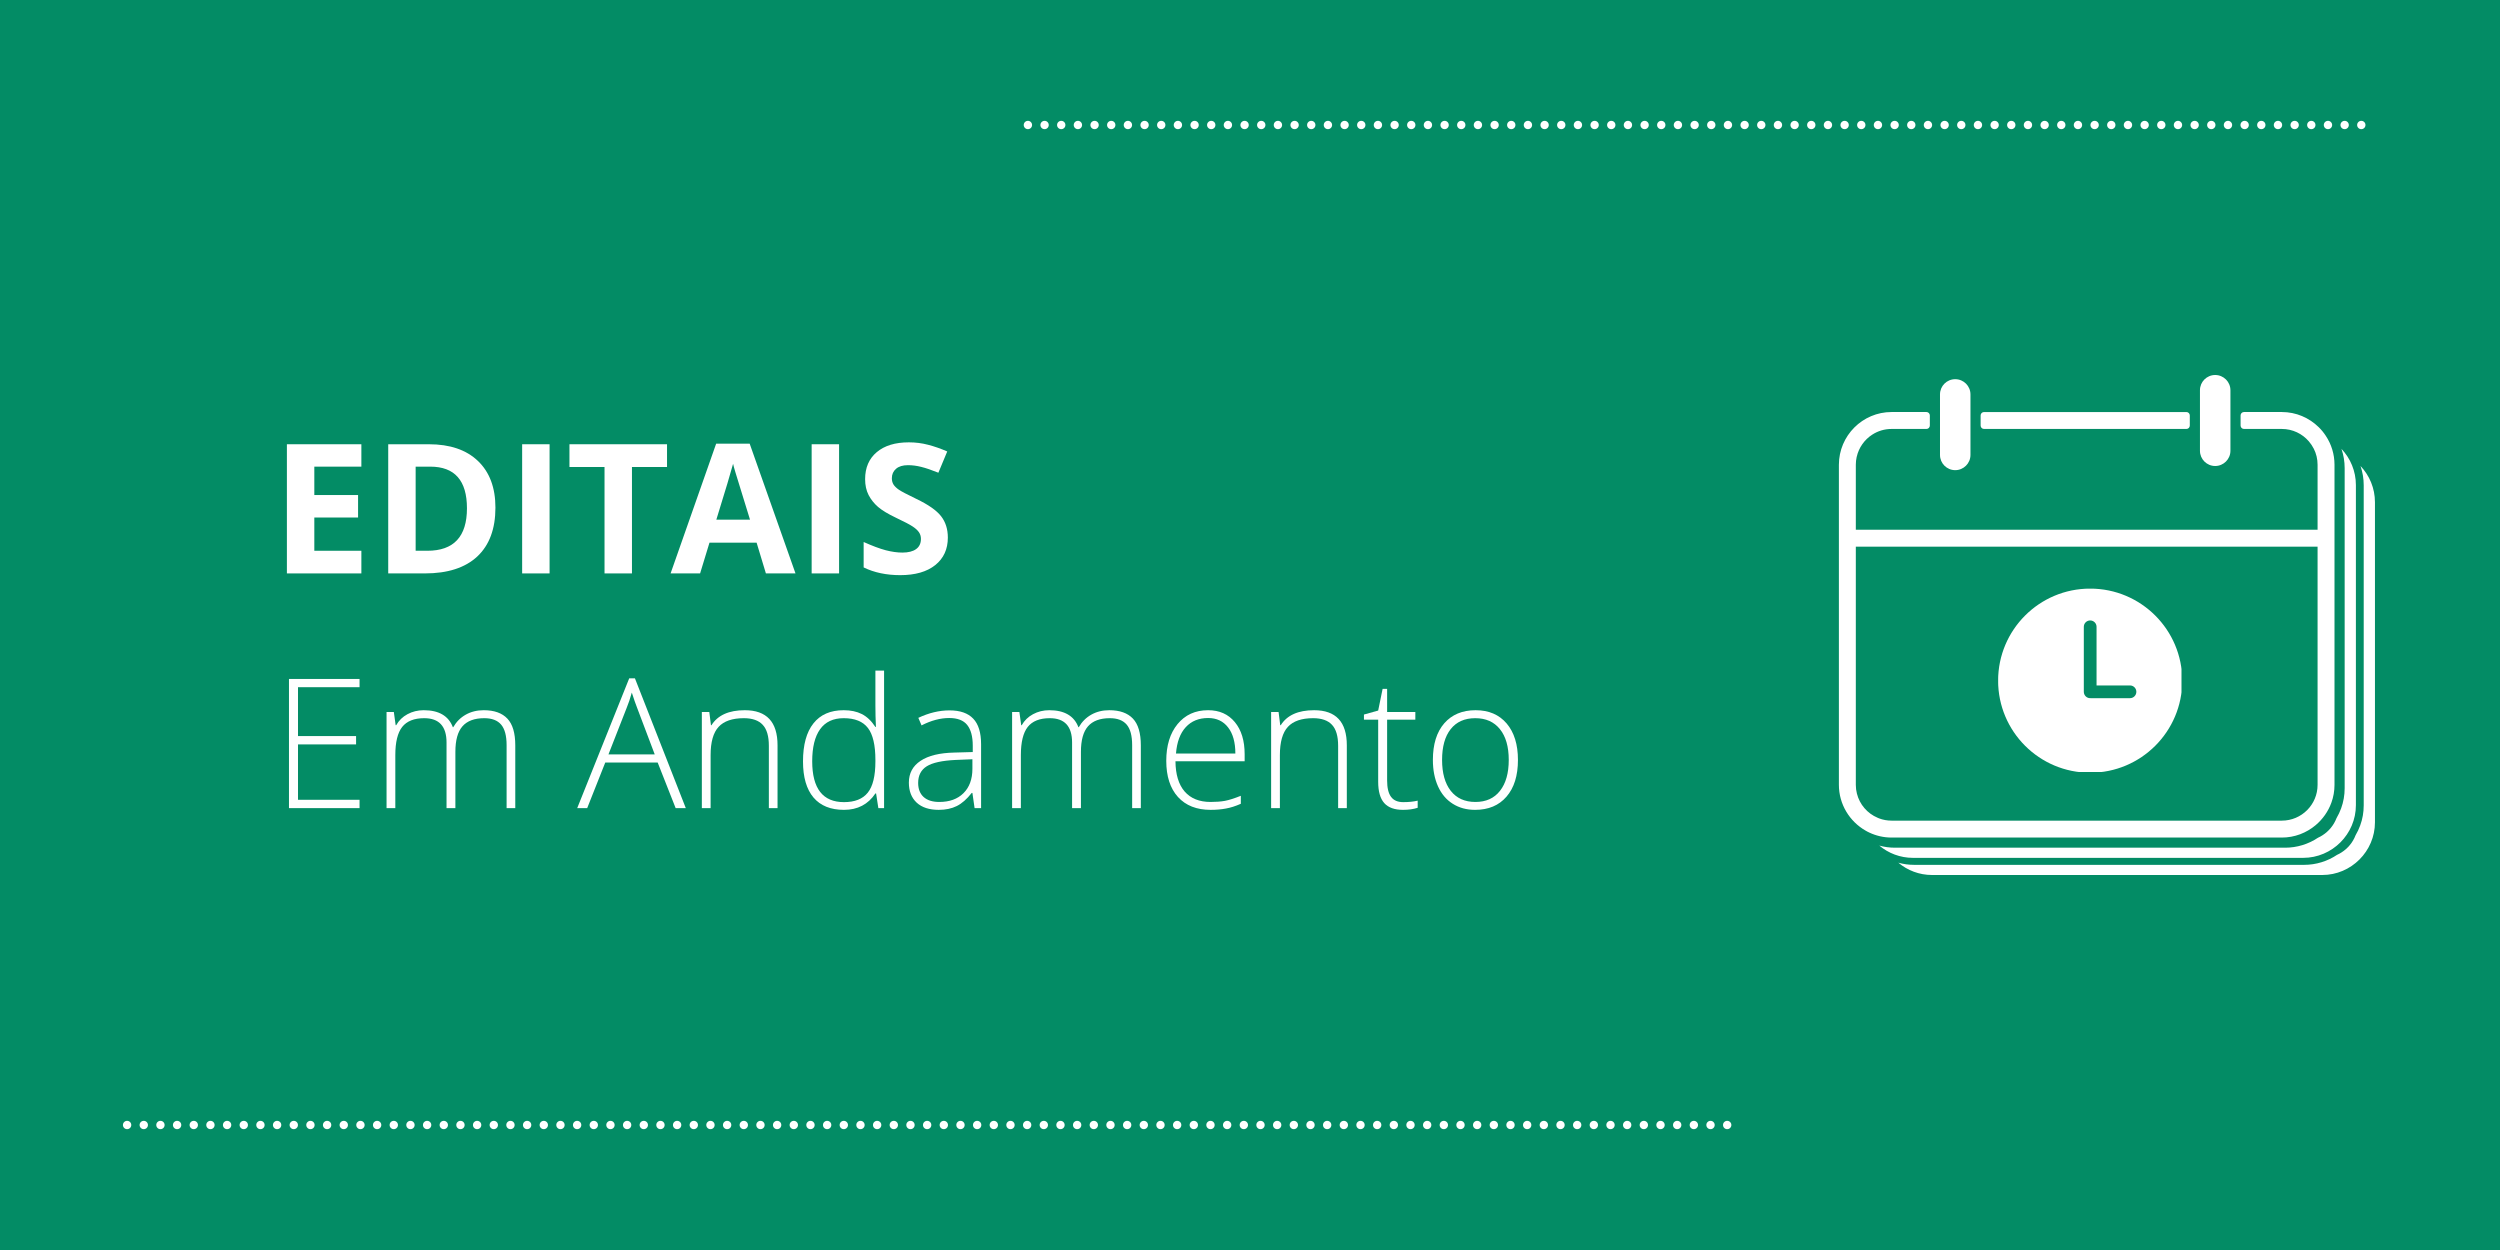<svg xmlns="http://www.w3.org/2000/svg" xmlns:xlink="http://www.w3.org/1999/xlink" width="600" viewBox="0 0 450 225" height="300" preserveAspectRatio="xMidYMid meet"><defs><g></g><clipPath id="93359e00ed"><path d="M 0.434 -3.5 L 448.883 -3.5 C 451.367 -3.5 453.383 -1.484 453.383 1 L 453.383 223.812 C 453.383 226.297 451.367 228.312 448.883 228.312 L 0.434 228.312 C -2.051 228.312 -4.066 226.297 -4.066 223.812 L -4.066 1 C -4.066 -1.484 -2.051 -3.5 0.434 -3.5 Z M 0.434 -3.5 " clip-rule="nonzero"></path></clipPath><clipPath id="20ffad5ef3"><path d="M 341.688 83.855 L 427.492 83.855 L 427.492 157.5 L 341.688 157.5 Z M 341.688 83.855 " clip-rule="nonzero"></path></clipPath><clipPath id="4cbca6790a"><path d="M 395 67.5 L 402 67.5 L 402 84 L 395 84 Z M 395 67.5 " clip-rule="nonzero"></path></clipPath><clipPath id="0030f2458d"><path d="M 359.668 105.957 L 392.668 105.957 L 392.668 138.957 L 359.668 138.957 Z M 359.668 105.957 " clip-rule="nonzero"></path></clipPath></defs><rect x="-45" width="540" fill="#ffffff" y="-22.5" height="270" fill-opacity="1"></rect><rect x="-45" width="540" fill="#ffffff" y="-22.5" height="270" fill-opacity="1"></rect><g clip-path="url(#93359e00ed)"><rect x="-45" width="540" fill="#038c65" y="-22.5" height="270" fill-opacity="1"></rect></g><path fill="#ffffff" d="M 421.461 80.793 C 421.844 81.902 422.039 83.074 422.039 84.27 L 422.039 141.883 C 422.039 143.133 421.824 144.352 421.406 145.496 C 421.18 146.109 420.906 146.707 420.57 147.27 C 420.078 148.547 419.18 149.633 418.035 150.359 C 417.793 150.516 417.535 150.656 417.27 150.777 C 417.262 150.777 417.258 150.785 417.25 150.785 C 415.5 151.953 413.441 152.586 411.336 152.586 L 341.094 152.586 C 340.133 152.586 339.188 152.461 338.27 152.203 C 339.918 153.586 342.031 154.414 344.336 154.414 L 414.574 154.414 C 419.789 154.414 424.062 150.145 424.062 144.93 L 424.062 87.312 C 424.062 84.793 423.07 82.496 421.461 80.793 " fill-opacity="1" fill-rule="nonzero"></path><g clip-path="url(#20ffad5ef3)"><path fill="#ffffff" d="M 424.891 83.879 C 425.273 84.988 425.469 86.156 425.469 87.352 L 425.469 144.965 C 425.469 146.215 425.258 147.434 424.836 148.578 C 424.609 149.195 424.336 149.793 424 150.352 C 423.508 151.633 422.613 152.715 421.465 153.441 C 421.223 153.598 420.969 153.738 420.699 153.859 C 420.691 153.859 420.688 153.867 420.68 153.867 C 418.934 155.035 416.871 155.672 414.766 155.672 L 344.523 155.672 C 343.562 155.672 342.617 155.543 341.699 155.285 C 343.348 156.672 345.465 157.5 347.766 157.5 L 418.008 157.5 C 423.223 157.5 427.492 153.227 427.492 148.012 L 427.492 90.398 C 427.492 87.875 426.5 85.578 424.891 83.879 " fill-opacity="1" fill-rule="nonzero"></path></g><path fill="#ffffff" d="M 357.117 77.211 L 393.555 77.211 C 393.891 77.211 394.164 76.938 394.164 76.602 L 394.164 74.777 C 394.164 74.441 393.891 74.168 393.555 74.168 L 357.117 74.168 C 356.785 74.168 356.512 74.441 356.512 74.777 L 356.512 76.602 C 356.512 76.938 356.785 77.211 357.117 77.211 " fill-opacity="1" fill-rule="nonzero"></path><path fill="#ffffff" d="M 334.242 142.844 C 334.113 142.344 334.047 141.816 334.047 141.273 L 334.047 98.402 L 417.164 98.402 L 417.164 141.273 C 417.164 144.832 414.281 147.715 410.727 147.715 L 340.484 147.715 C 339.695 147.715 338.938 147.574 338.242 147.312 C 338.152 147.273 338.062 147.238 337.969 147.195 C 336.129 146.422 334.734 144.812 334.242 142.844 Z M 343.727 150.762 L 410.727 150.762 C 413.039 150.762 415.168 149.918 416.816 148.531 C 418.09 147.457 419.078 146.062 419.652 144.473 C 420.016 143.473 420.211 142.395 420.211 141.273 L 420.211 83.66 C 420.211 81.738 419.641 79.953 418.652 78.461 C 418.281 77.887 417.848 77.359 417.359 76.883 C 415.648 75.207 413.309 74.164 410.727 74.164 L 403.914 74.164 C 403.578 74.164 403.305 74.441 403.305 74.773 L 403.305 76.602 C 403.305 76.938 403.578 77.211 403.914 77.211 L 410.727 77.211 C 412.664 77.211 414.406 78.07 415.586 79.438 C 415.934 79.844 416.238 80.289 416.484 80.777 C 416.922 81.641 417.164 82.621 417.164 83.66 L 417.164 95.355 L 334.047 95.355 L 334.047 83.66 C 334.047 83.172 334.102 82.695 334.203 82.238 C 334.203 82.234 334.211 82.227 334.211 82.227 C 334.586 80.559 335.609 79.133 337.008 78.234 C 338.012 77.582 339.199 77.211 340.484 77.211 L 346.762 77.211 C 347.098 77.211 347.371 76.938 347.371 76.602 L 347.371 74.773 C 347.371 74.441 347.098 74.164 346.762 74.164 L 340.484 74.164 C 335.258 74.164 331 78.426 331 83.66 L 331 141.273 C 331 144.781 332.938 147.871 335.793 149.504 C 336.012 149.641 336.246 149.754 336.477 149.863 C 337.695 150.438 339.055 150.762 340.484 150.762 L 343.727 150.762 " fill-opacity="1" fill-rule="nonzero"></path><path fill="#ffffff" d="M 351.941 84.629 C 353.453 84.629 354.684 83.402 354.684 81.887 L 354.684 70.996 C 354.684 69.48 353.453 68.254 351.941 68.254 C 350.422 68.254 349.199 69.48 349.199 70.996 L 349.199 81.887 C 349.199 83.402 350.422 84.629 351.941 84.629 " fill-opacity="1" fill-rule="nonzero"></path><g clip-path="url(#4cbca6790a)"><path fill="#ffffff" d="M 398.734 83.879 C 400.246 83.879 401.477 82.648 401.477 81.137 L 401.477 70.242 C 401.477 68.73 400.246 67.5 398.734 67.5 C 397.215 67.5 395.992 68.73 395.992 70.242 L 395.992 81.137 C 395.992 82.648 397.215 83.879 398.734 83.879 " fill-opacity="1" fill-rule="nonzero"></path></g><path fill="#ffffff" d="M 185.023 21.75 C 185.23 21.75 185.406 21.824 185.555 21.969 C 185.699 22.117 185.773 22.293 185.773 22.5 C 185.773 22.707 185.699 22.883 185.555 23.031 C 185.406 23.176 185.23 23.25 185.023 23.25 C 184.816 23.25 184.641 23.176 184.492 23.031 C 184.348 22.883 184.273 22.707 184.273 22.5 C 184.273 22.293 184.348 22.117 184.492 21.969 C 184.641 21.824 184.816 21.75 185.023 21.75 Z M 188.023 21.75 C 188.23 21.75 188.406 21.824 188.555 21.969 C 188.699 22.117 188.773 22.293 188.773 22.5 C 188.773 22.707 188.699 22.883 188.555 23.031 C 188.406 23.176 188.23 23.25 188.023 23.25 C 187.816 23.25 187.641 23.176 187.492 23.031 C 187.348 22.883 187.273 22.707 187.273 22.5 C 187.273 22.293 187.348 22.117 187.492 21.969 C 187.641 21.824 187.816 21.75 188.023 21.75 Z M 191.023 21.75 C 191.23 21.75 191.406 21.824 191.555 21.969 C 191.699 22.117 191.773 22.293 191.773 22.5 C 191.773 22.707 191.699 22.883 191.555 23.031 C 191.406 23.176 191.23 23.25 191.023 23.25 C 190.816 23.25 190.641 23.176 190.492 23.031 C 190.348 22.883 190.273 22.707 190.273 22.5 C 190.273 22.293 190.348 22.117 190.492 21.969 C 190.641 21.824 190.816 21.75 191.023 21.75 Z M 194.023 21.75 C 194.23 21.75 194.406 21.824 194.555 21.969 C 194.699 22.117 194.773 22.293 194.773 22.5 C 194.773 22.707 194.699 22.883 194.555 23.031 C 194.406 23.176 194.23 23.25 194.023 23.25 C 193.816 23.25 193.641 23.176 193.492 23.031 C 193.348 22.883 193.273 22.707 193.273 22.5 C 193.273 22.293 193.348 22.117 193.492 21.969 C 193.641 21.824 193.816 21.75 194.023 21.75 Z M 197.023 21.75 C 197.23 21.75 197.406 21.824 197.555 21.969 C 197.699 22.117 197.773 22.293 197.773 22.5 C 197.773 22.707 197.699 22.883 197.555 23.031 C 197.406 23.176 197.23 23.25 197.023 23.25 C 196.816 23.25 196.641 23.176 196.492 23.031 C 196.348 22.883 196.273 22.707 196.273 22.5 C 196.273 22.293 196.348 22.117 196.492 21.969 C 196.641 21.824 196.816 21.75 197.023 21.75 Z M 200.023 21.75 C 200.23 21.75 200.406 21.824 200.555 21.969 C 200.699 22.117 200.773 22.293 200.773 22.5 C 200.773 22.707 200.699 22.883 200.555 23.031 C 200.406 23.176 200.23 23.25 200.023 23.25 C 199.816 23.25 199.641 23.176 199.492 23.031 C 199.348 22.883 199.273 22.707 199.273 22.5 C 199.273 22.293 199.348 22.117 199.492 21.969 C 199.641 21.824 199.816 21.75 200.023 21.75 Z M 203.023 21.75 C 203.23 21.75 203.406 21.824 203.555 21.969 C 203.699 22.117 203.773 22.293 203.773 22.5 C 203.773 22.707 203.699 22.883 203.555 23.031 C 203.406 23.176 203.23 23.25 203.023 23.25 C 202.816 23.25 202.641 23.176 202.492 23.031 C 202.348 22.883 202.273 22.707 202.273 22.5 C 202.273 22.293 202.348 22.117 202.492 21.969 C 202.641 21.824 202.816 21.75 203.023 21.75 Z M 206.023 21.75 C 206.23 21.75 206.41 21.824 206.555 21.969 C 206.699 22.117 206.773 22.293 206.773 22.5 C 206.773 22.707 206.699 22.883 206.555 23.031 C 206.41 23.176 206.23 23.25 206.023 23.25 C 205.816 23.25 205.641 23.176 205.492 23.031 C 205.348 22.883 205.273 22.707 205.273 22.5 C 205.273 22.293 205.348 22.117 205.492 21.969 C 205.641 21.824 205.816 21.75 206.023 21.75 Z M 209.023 21.75 C 209.23 21.75 209.41 21.824 209.555 21.969 C 209.703 22.117 209.773 22.293 209.773 22.5 C 209.773 22.707 209.703 22.883 209.555 23.031 C 209.41 23.176 209.23 23.25 209.023 23.25 C 208.816 23.25 208.641 23.176 208.492 23.031 C 208.348 22.883 208.273 22.707 208.273 22.5 C 208.273 22.293 208.348 22.117 208.492 21.969 C 208.641 21.824 208.816 21.75 209.023 21.75 Z M 212.023 21.75 C 212.23 21.75 212.41 21.824 212.555 21.969 C 212.703 22.117 212.773 22.293 212.773 22.5 C 212.773 22.707 212.703 22.883 212.555 23.031 C 212.41 23.176 212.23 23.25 212.023 23.25 C 211.816 23.25 211.641 23.176 211.496 23.031 C 211.348 22.883 211.273 22.707 211.273 22.5 C 211.273 22.293 211.348 22.117 211.496 21.969 C 211.641 21.824 211.816 21.75 212.023 21.75 Z M 215.023 21.75 C 215.23 21.75 215.41 21.824 215.555 21.969 C 215.703 22.117 215.773 22.293 215.773 22.5 C 215.773 22.707 215.703 22.883 215.555 23.031 C 215.41 23.176 215.23 23.25 215.023 23.25 C 214.816 23.25 214.641 23.176 214.496 23.031 C 214.348 22.883 214.273 22.707 214.273 22.5 C 214.273 22.293 214.348 22.117 214.496 21.969 C 214.641 21.824 214.816 21.75 215.023 21.75 Z M 218.023 21.75 C 218.23 21.75 218.41 21.824 218.555 21.969 C 218.703 22.117 218.773 22.293 218.773 22.5 C 218.773 22.707 218.703 22.883 218.555 23.031 C 218.41 23.176 218.23 23.25 218.023 23.25 C 217.816 23.25 217.641 23.176 217.496 23.031 C 217.348 22.883 217.273 22.707 217.273 22.5 C 217.273 22.293 217.348 22.117 217.496 21.969 C 217.641 21.824 217.816 21.75 218.023 21.75 Z M 221.023 21.75 C 221.23 21.75 221.41 21.824 221.555 21.969 C 221.703 22.117 221.773 22.293 221.773 22.5 C 221.773 22.707 221.703 22.883 221.555 23.031 C 221.41 23.176 221.23 23.25 221.023 23.25 C 220.816 23.25 220.641 23.176 220.496 23.031 C 220.348 22.883 220.273 22.707 220.273 22.5 C 220.273 22.293 220.348 22.117 220.496 21.969 C 220.641 21.824 220.816 21.75 221.023 21.75 Z M 224.023 21.75 C 224.23 21.75 224.41 21.824 224.555 21.969 C 224.703 22.117 224.773 22.293 224.773 22.5 C 224.773 22.707 224.703 22.883 224.555 23.031 C 224.41 23.176 224.23 23.25 224.023 23.25 C 223.816 23.25 223.641 23.176 223.496 23.031 C 223.348 22.883 223.273 22.707 223.273 22.5 C 223.273 22.293 223.348 22.117 223.496 21.969 C 223.641 21.824 223.816 21.75 224.023 21.75 Z M 227.023 21.75 L 227.027 21.75 C 227.234 21.75 227.41 21.824 227.555 21.969 C 227.703 22.117 227.777 22.293 227.777 22.5 C 227.777 22.707 227.703 22.883 227.555 23.031 C 227.41 23.176 227.234 23.25 227.027 23.25 L 227.023 23.25 C 226.816 23.25 226.641 23.176 226.496 23.031 C 226.348 22.883 226.273 22.707 226.273 22.5 C 226.273 22.293 226.348 22.117 226.496 21.969 C 226.641 21.824 226.816 21.75 227.023 21.75 Z M 230.027 21.75 C 230.234 21.75 230.41 21.824 230.555 21.969 C 230.703 22.117 230.777 22.293 230.777 22.5 C 230.777 22.707 230.703 22.883 230.555 23.031 C 230.41 23.176 230.234 23.25 230.027 23.25 C 229.816 23.25 229.641 23.176 229.496 23.031 C 229.348 22.883 229.277 22.707 229.277 22.5 C 229.277 22.293 229.348 22.117 229.496 21.969 C 229.641 21.824 229.816 21.75 230.027 21.75 Z M 233.027 21.75 C 233.234 21.75 233.41 21.824 233.555 21.969 C 233.703 22.117 233.777 22.293 233.777 22.5 C 233.777 22.707 233.703 22.883 233.555 23.031 C 233.41 23.176 233.234 23.25 233.027 23.25 C 232.82 23.25 232.641 23.176 232.496 23.031 C 232.348 22.883 232.277 22.707 232.277 22.5 C 232.277 22.293 232.348 22.117 232.496 21.969 C 232.641 21.824 232.82 21.75 233.027 21.75 Z M 236.027 21.75 C 236.234 21.75 236.41 21.824 236.555 21.969 C 236.703 22.117 236.777 22.293 236.777 22.5 C 236.777 22.707 236.703 22.883 236.555 23.031 C 236.41 23.176 236.234 23.25 236.027 23.25 C 235.82 23.25 235.641 23.176 235.496 23.031 C 235.348 22.883 235.277 22.707 235.277 22.5 C 235.277 22.293 235.348 22.117 235.496 21.969 C 235.641 21.824 235.82 21.75 236.027 21.75 Z M 239.027 21.75 C 239.234 21.75 239.41 21.824 239.555 21.969 C 239.703 22.117 239.777 22.293 239.777 22.5 C 239.777 22.707 239.703 22.883 239.555 23.031 C 239.41 23.176 239.234 23.25 239.027 23.25 C 238.82 23.25 238.641 23.176 238.496 23.031 C 238.348 22.883 238.277 22.707 238.277 22.5 C 238.277 22.293 238.348 22.117 238.496 21.969 C 238.641 21.824 238.82 21.75 239.027 21.75 Z M 242.027 21.75 C 242.234 21.75 242.41 21.824 242.555 21.969 C 242.703 22.117 242.777 22.293 242.777 22.5 C 242.777 22.707 242.703 22.883 242.555 23.031 C 242.41 23.176 242.234 23.25 242.027 23.25 C 241.82 23.25 241.641 23.176 241.496 23.031 C 241.348 22.883 241.277 22.707 241.277 22.5 C 241.277 22.293 241.348 22.117 241.496 21.969 C 241.641 21.824 241.82 21.75 242.027 21.75 Z M 245.027 21.75 C 245.234 21.75 245.41 21.824 245.559 21.969 C 245.703 22.117 245.777 22.293 245.777 22.5 C 245.777 22.707 245.703 22.883 245.559 23.031 C 245.41 23.176 245.234 23.25 245.027 23.25 C 244.82 23.25 244.641 23.176 244.496 23.031 C 244.348 22.883 244.277 22.707 244.277 22.5 C 244.277 22.293 244.348 22.117 244.496 21.969 C 244.641 21.824 244.82 21.75 245.027 21.75 Z M 248.027 21.75 C 248.234 21.75 248.41 21.824 248.559 21.969 C 248.703 22.117 248.777 22.293 248.777 22.5 C 248.777 22.707 248.703 22.883 248.559 23.031 C 248.41 23.176 248.234 23.25 248.027 23.25 C 247.82 23.25 247.641 23.176 247.496 23.031 C 247.348 22.883 247.277 22.707 247.277 22.5 C 247.277 22.293 247.348 22.117 247.496 21.969 C 247.641 21.824 247.82 21.75 248.027 21.75 Z M 251.027 21.75 C 251.234 21.75 251.41 21.824 251.559 21.969 C 251.703 22.117 251.777 22.293 251.777 22.5 C 251.777 22.707 251.703 22.883 251.559 23.031 C 251.41 23.176 251.234 23.25 251.027 23.25 C 250.82 23.25 250.645 23.176 250.496 23.031 C 250.352 22.883 250.277 22.707 250.277 22.5 C 250.277 22.293 250.352 22.117 250.496 21.969 C 250.645 21.824 250.82 21.75 251.027 21.75 Z M 254.027 21.75 C 254.234 21.75 254.41 21.824 254.559 21.969 C 254.703 22.117 254.777 22.293 254.777 22.5 C 254.777 22.707 254.703 22.883 254.559 23.031 C 254.41 23.176 254.234 23.25 254.027 23.25 C 253.82 23.25 253.645 23.176 253.496 23.031 C 253.352 22.883 253.277 22.707 253.277 22.5 C 253.277 22.293 253.352 22.117 253.496 21.969 C 253.645 21.824 253.82 21.75 254.027 21.75 Z M 257.027 21.75 C 257.234 21.75 257.41 21.824 257.559 21.969 C 257.703 22.117 257.777 22.293 257.777 22.5 C 257.777 22.707 257.703 22.883 257.559 23.031 C 257.41 23.176 257.234 23.25 257.027 23.25 C 256.82 23.25 256.645 23.176 256.496 23.031 C 256.352 22.883 256.277 22.707 256.277 22.5 C 256.277 22.293 256.352 22.117 256.496 21.969 C 256.645 21.824 256.82 21.75 257.027 21.75 Z M 260.027 21.75 C 260.234 21.75 260.41 21.824 260.559 21.969 C 260.703 22.117 260.777 22.293 260.777 22.5 C 260.777 22.707 260.703 22.883 260.559 23.031 C 260.41 23.176 260.234 23.25 260.027 23.25 C 259.82 23.25 259.645 23.176 259.496 23.031 C 259.352 22.883 259.277 22.707 259.277 22.5 C 259.277 22.293 259.352 22.117 259.496 21.969 C 259.645 21.824 259.82 21.75 260.027 21.75 Z M 263.027 21.75 C 263.234 21.75 263.41 21.824 263.559 21.969 C 263.703 22.117 263.777 22.293 263.777 22.5 C 263.777 22.707 263.703 22.883 263.559 23.031 C 263.41 23.176 263.234 23.25 263.027 23.25 C 262.82 23.25 262.645 23.176 262.496 23.031 C 262.352 22.883 262.277 22.707 262.277 22.5 C 262.277 22.293 262.352 22.117 262.496 21.969 C 262.645 21.824 262.82 21.75 263.027 21.75 Z M 266.027 21.75 C 266.234 21.75 266.41 21.824 266.559 21.969 C 266.703 22.117 266.777 22.293 266.777 22.5 C 266.777 22.707 266.703 22.883 266.559 23.031 C 266.41 23.176 266.234 23.25 266.027 23.25 C 265.82 23.25 265.645 23.176 265.496 23.031 C 265.352 22.883 265.277 22.707 265.277 22.5 C 265.277 22.293 265.352 22.117 265.496 21.969 C 265.645 21.824 265.82 21.75 266.027 21.75 Z M 269.027 21.75 C 269.234 21.75 269.41 21.824 269.559 21.969 C 269.703 22.117 269.777 22.293 269.777 22.5 C 269.777 22.707 269.703 22.883 269.559 23.031 C 269.41 23.176 269.234 23.25 269.027 23.25 C 268.82 23.25 268.645 23.176 268.496 23.031 C 268.352 22.883 268.277 22.707 268.277 22.5 C 268.277 22.293 268.352 22.117 268.496 21.969 C 268.645 21.824 268.82 21.75 269.027 21.75 Z M 272.027 21.75 C 272.234 21.75 272.41 21.824 272.559 21.969 C 272.703 22.117 272.777 22.293 272.777 22.5 C 272.777 22.707 272.703 22.883 272.559 23.031 C 272.41 23.176 272.234 23.25 272.027 23.25 C 271.82 23.25 271.645 23.176 271.496 23.031 C 271.352 22.883 271.277 22.707 271.277 22.5 C 271.277 22.293 271.352 22.117 271.496 21.969 C 271.645 21.824 271.82 21.75 272.027 21.75 Z M 275.027 21.75 C 275.234 21.75 275.41 21.824 275.559 21.969 C 275.703 22.117 275.777 22.293 275.777 22.5 C 275.777 22.707 275.703 22.883 275.559 23.031 C 275.41 23.176 275.234 23.25 275.027 23.25 C 274.82 23.25 274.645 23.176 274.496 23.031 C 274.352 22.883 274.277 22.707 274.277 22.5 C 274.277 22.293 274.352 22.117 274.496 21.969 C 274.645 21.824 274.82 21.75 275.027 21.75 Z M 278.027 21.75 C 278.234 21.75 278.41 21.824 278.559 21.969 C 278.703 22.117 278.777 22.293 278.777 22.5 C 278.777 22.707 278.703 22.883 278.559 23.031 C 278.41 23.176 278.234 23.25 278.027 23.25 C 277.82 23.25 277.645 23.176 277.496 23.031 C 277.352 22.883 277.277 22.707 277.277 22.5 C 277.277 22.293 277.352 22.117 277.496 21.969 C 277.645 21.824 277.82 21.75 278.027 21.75 Z M 281.027 21.75 C 281.234 21.75 281.41 21.824 281.559 21.969 C 281.703 22.117 281.777 22.293 281.777 22.5 C 281.777 22.707 281.703 22.883 281.559 23.031 C 281.41 23.176 281.234 23.25 281.027 23.25 C 280.82 23.25 280.645 23.176 280.496 23.031 C 280.352 22.883 280.277 22.707 280.277 22.5 C 280.277 22.293 280.352 22.117 280.496 21.969 C 280.645 21.824 280.82 21.75 281.027 21.75 Z M 284.027 21.75 C 284.234 21.75 284.414 21.824 284.559 21.969 C 284.703 22.117 284.777 22.293 284.777 22.5 C 284.777 22.707 284.703 22.883 284.559 23.031 C 284.414 23.176 284.234 23.25 284.027 23.25 C 283.82 23.25 283.645 23.176 283.496 23.031 C 283.352 22.883 283.277 22.707 283.277 22.5 C 283.277 22.293 283.352 22.117 283.496 21.969 C 283.645 21.824 283.82 21.75 284.027 21.75 Z M 287.027 21.75 C 287.234 21.75 287.414 21.824 287.559 21.969 C 287.707 22.117 287.777 22.293 287.777 22.5 C 287.777 22.707 287.707 22.883 287.559 23.031 C 287.414 23.176 287.234 23.25 287.027 23.25 C 286.82 23.25 286.645 23.176 286.496 23.031 C 286.352 22.883 286.277 22.707 286.277 22.5 C 286.277 22.293 286.352 22.117 286.496 21.969 C 286.645 21.824 286.82 21.75 287.027 21.75 Z M 290.027 21.75 C 290.234 21.75 290.414 21.824 290.559 21.969 C 290.707 22.117 290.777 22.293 290.777 22.5 C 290.777 22.707 290.707 22.883 290.559 23.031 C 290.414 23.176 290.234 23.25 290.027 23.25 C 289.82 23.25 289.645 23.176 289.5 23.031 C 289.352 22.883 289.277 22.707 289.277 22.5 C 289.277 22.293 289.352 22.117 289.5 21.969 C 289.645 21.824 289.82 21.75 290.027 21.75 Z M 293.027 21.75 C 293.234 21.75 293.414 21.824 293.559 21.969 C 293.707 22.117 293.777 22.293 293.777 22.5 C 293.777 22.707 293.707 22.883 293.559 23.031 C 293.414 23.176 293.234 23.25 293.027 23.25 C 292.82 23.25 292.645 23.176 292.5 23.031 C 292.352 22.883 292.277 22.707 292.277 22.5 C 292.277 22.293 292.352 22.117 292.5 21.969 C 292.645 21.824 292.82 21.75 293.027 21.75 Z M 296.027 21.75 C 296.234 21.75 296.414 21.824 296.559 21.969 C 296.707 22.117 296.777 22.293 296.777 22.5 C 296.777 22.707 296.707 22.883 296.559 23.031 C 296.414 23.176 296.234 23.25 296.027 23.25 C 295.82 23.25 295.645 23.176 295.5 23.031 C 295.352 22.883 295.277 22.707 295.277 22.5 C 295.277 22.293 295.352 22.117 295.5 21.969 C 295.645 21.824 295.82 21.75 296.027 21.75 Z M 299.027 21.75 C 299.234 21.75 299.414 21.824 299.559 21.969 C 299.707 22.117 299.777 22.293 299.777 22.5 C 299.777 22.707 299.707 22.883 299.559 23.031 C 299.414 23.176 299.234 23.25 299.027 23.25 C 298.82 23.25 298.645 23.176 298.5 23.031 C 298.352 22.883 298.277 22.707 298.277 22.5 C 298.277 22.293 298.352 22.117 298.5 21.969 C 298.645 21.824 298.82 21.75 299.027 21.75 Z M 302.027 21.75 C 302.234 21.75 302.414 21.824 302.559 21.969 C 302.707 22.117 302.777 22.293 302.777 22.5 C 302.777 22.707 302.707 22.883 302.559 23.031 C 302.414 23.176 302.234 23.25 302.027 23.25 C 301.82 23.25 301.645 23.176 301.5 23.031 C 301.352 22.883 301.277 22.707 301.277 22.5 C 301.277 22.293 301.352 22.117 301.5 21.969 C 301.645 21.824 301.82 21.75 302.027 21.75 Z M 305.027 21.75 L 305.031 21.75 C 305.238 21.75 305.414 21.824 305.559 21.969 C 305.707 22.117 305.781 22.293 305.781 22.5 C 305.781 22.707 305.707 22.883 305.559 23.031 C 305.414 23.176 305.238 23.25 305.031 23.25 L 305.027 23.25 C 304.82 23.25 304.645 23.176 304.5 23.031 C 304.352 22.883 304.277 22.707 304.277 22.5 C 304.277 22.293 304.352 22.117 304.5 21.969 C 304.645 21.824 304.82 21.75 305.027 21.75 Z M 308.031 21.75 C 308.238 21.75 308.414 21.824 308.559 21.969 C 308.707 22.117 308.781 22.293 308.781 22.5 C 308.781 22.707 308.707 22.883 308.559 23.031 C 308.414 23.176 308.238 23.25 308.031 23.25 C 307.82 23.25 307.645 23.176 307.5 23.031 C 307.352 22.883 307.277 22.707 307.281 22.5 C 307.277 22.293 307.352 22.117 307.5 21.969 C 307.645 21.824 307.82 21.75 308.031 21.75 Z M 311.031 21.75 C 311.238 21.75 311.414 21.824 311.559 21.969 C 311.707 22.117 311.781 22.293 311.781 22.5 C 311.781 22.707 311.707 22.883 311.559 23.031 C 311.414 23.176 311.238 23.25 311.031 23.25 C 310.824 23.25 310.645 23.176 310.5 23.031 C 310.352 22.883 310.281 22.707 310.281 22.5 C 310.281 22.293 310.352 22.117 310.5 21.969 C 310.645 21.824 310.824 21.75 311.031 21.75 Z M 314.031 21.75 C 314.238 21.75 314.414 21.824 314.559 21.969 C 314.707 22.117 314.781 22.293 314.781 22.5 C 314.781 22.707 314.707 22.883 314.559 23.031 C 314.414 23.176 314.238 23.25 314.031 23.25 C 313.824 23.25 313.645 23.176 313.5 23.031 C 313.352 22.883 313.281 22.707 313.281 22.5 C 313.281 22.293 313.352 22.117 313.5 21.969 C 313.645 21.824 313.824 21.75 314.031 21.75 Z M 317.031 21.75 C 317.238 21.75 317.414 21.824 317.559 21.969 C 317.707 22.117 317.781 22.293 317.781 22.5 C 317.781 22.707 317.707 22.883 317.559 23.031 C 317.414 23.176 317.238 23.25 317.031 23.25 C 316.824 23.25 316.645 23.176 316.5 23.031 C 316.352 22.883 316.281 22.707 316.281 22.5 C 316.281 22.293 316.352 22.117 316.5 21.969 C 316.645 21.824 316.824 21.75 317.031 21.75 Z M 320.031 21.75 C 320.238 21.75 320.414 21.824 320.559 21.969 C 320.707 22.117 320.781 22.293 320.781 22.5 C 320.781 22.707 320.707 22.883 320.559 23.031 C 320.414 23.176 320.238 23.25 320.031 23.25 C 319.824 23.25 319.645 23.176 319.5 23.031 C 319.352 22.883 319.281 22.707 319.281 22.5 C 319.281 22.293 319.352 22.117 319.5 21.969 C 319.645 21.824 319.824 21.75 320.031 21.75 Z M 323.031 21.75 C 323.238 21.75 323.414 21.824 323.559 21.969 C 323.707 22.117 323.781 22.293 323.781 22.5 C 323.781 22.707 323.707 22.883 323.559 23.031 C 323.414 23.176 323.238 23.25 323.031 23.25 C 322.824 23.25 322.645 23.176 322.5 23.031 C 322.352 22.883 322.281 22.707 322.281 22.5 C 322.281 22.293 322.352 22.117 322.5 21.969 C 322.645 21.824 322.824 21.75 323.031 21.75 Z M 326.031 21.75 C 326.238 21.75 326.414 21.824 326.562 21.969 C 326.707 22.117 326.781 22.293 326.781 22.5 C 326.781 22.707 326.707 22.883 326.562 23.031 C 326.414 23.176 326.238 23.25 326.031 23.25 C 325.824 23.25 325.645 23.176 325.5 23.031 C 325.352 22.883 325.281 22.707 325.281 22.5 C 325.281 22.293 325.352 22.117 325.5 21.969 C 325.645 21.824 325.824 21.75 326.031 21.75 Z M 329.031 21.75 C 329.238 21.75 329.414 21.824 329.562 21.969 C 329.707 22.117 329.781 22.293 329.781 22.5 C 329.781 22.707 329.707 22.883 329.562 23.031 C 329.414 23.176 329.238 23.25 329.031 23.25 C 328.824 23.25 328.645 23.176 328.5 23.031 C 328.355 22.883 328.281 22.707 328.281 22.5 C 328.281 22.293 328.355 22.117 328.5 21.969 C 328.645 21.824 328.824 21.75 329.031 21.75 Z M 332.031 21.75 C 332.238 21.75 332.414 21.824 332.562 21.969 C 332.707 22.117 332.781 22.293 332.781 22.5 C 332.781 22.707 332.707 22.883 332.562 23.031 C 332.414 23.176 332.238 23.25 332.031 23.25 C 331.824 23.25 331.648 23.176 331.5 23.031 C 331.355 22.883 331.281 22.707 331.281 22.5 C 331.281 22.293 331.355 22.117 331.5 21.969 C 331.648 21.824 331.824 21.75 332.031 21.75 Z M 335.031 21.75 C 335.238 21.75 335.414 21.824 335.562 21.969 C 335.707 22.117 335.781 22.293 335.781 22.5 C 335.781 22.707 335.707 22.883 335.562 23.031 C 335.414 23.176 335.238 23.25 335.031 23.25 C 334.824 23.25 334.648 23.176 334.5 23.031 C 334.355 22.883 334.281 22.707 334.281 22.5 C 334.281 22.293 334.355 22.117 334.5 21.969 C 334.648 21.824 334.824 21.75 335.031 21.75 Z M 338.031 21.75 C 338.238 21.75 338.414 21.824 338.562 21.969 C 338.707 22.117 338.781 22.293 338.781 22.5 C 338.781 22.707 338.707 22.883 338.562 23.031 C 338.414 23.176 338.238 23.25 338.031 23.25 C 337.824 23.25 337.648 23.176 337.5 23.031 C 337.355 22.883 337.281 22.707 337.281 22.5 C 337.281 22.293 337.355 22.117 337.5 21.969 C 337.648 21.824 337.824 21.75 338.031 21.75 Z M 341.031 21.75 C 341.238 21.75 341.414 21.824 341.562 21.969 C 341.707 22.117 341.781 22.293 341.781 22.5 C 341.781 22.707 341.707 22.883 341.562 23.031 C 341.414 23.176 341.238 23.25 341.031 23.25 C 340.824 23.25 340.648 23.176 340.5 23.031 C 340.355 22.883 340.281 22.707 340.281 22.5 C 340.281 22.293 340.355 22.117 340.5 21.969 C 340.648 21.824 340.824 21.75 341.031 21.75 Z M 344.031 21.75 C 344.238 21.75 344.414 21.824 344.562 21.969 C 344.707 22.117 344.781 22.293 344.781 22.5 C 344.781 22.707 344.707 22.883 344.562 23.031 C 344.414 23.176 344.238 23.25 344.031 23.25 C 343.824 23.25 343.648 23.176 343.5 23.031 C 343.355 22.883 343.281 22.707 343.281 22.5 C 343.281 22.293 343.355 22.117 343.5 21.969 C 343.648 21.824 343.824 21.75 344.031 21.75 Z M 347.031 21.75 C 347.238 21.75 347.414 21.824 347.562 21.969 C 347.707 22.117 347.781 22.293 347.781 22.5 C 347.781 22.707 347.707 22.883 347.562 23.031 C 347.414 23.176 347.238 23.25 347.031 23.25 C 346.824 23.25 346.648 23.176 346.5 23.031 C 346.355 22.883 346.281 22.707 346.281 22.5 C 346.281 22.293 346.355 22.117 346.5 21.969 C 346.648 21.824 346.824 21.75 347.031 21.75 Z M 350.031 21.75 C 350.238 21.75 350.414 21.824 350.562 21.969 C 350.707 22.117 350.781 22.293 350.781 22.5 C 350.781 22.707 350.707 22.883 350.562 23.031 C 350.414 23.176 350.238 23.25 350.031 23.25 C 349.824 23.25 349.648 23.176 349.5 23.031 C 349.355 22.883 349.281 22.707 349.281 22.5 C 349.281 22.293 349.355 22.117 349.5 21.969 C 349.648 21.824 349.824 21.75 350.031 21.75 Z M 353.031 21.75 C 353.238 21.75 353.414 21.824 353.562 21.969 C 353.707 22.117 353.781 22.293 353.781 22.5 C 353.781 22.707 353.707 22.883 353.562 23.031 C 353.414 23.176 353.238 23.25 353.031 23.25 C 352.824 23.25 352.648 23.176 352.5 23.031 C 352.355 22.883 352.281 22.707 352.281 22.5 C 352.281 22.293 352.355 22.117 352.5 21.969 C 352.648 21.824 352.824 21.75 353.031 21.75 Z M 356.031 21.75 C 356.238 21.75 356.414 21.824 356.562 21.969 C 356.707 22.117 356.781 22.293 356.781 22.5 C 356.781 22.707 356.707 22.883 356.562 23.031 C 356.414 23.176 356.238 23.25 356.031 23.25 C 355.824 23.25 355.648 23.176 355.5 23.031 C 355.355 22.883 355.281 22.707 355.281 22.5 C 355.281 22.293 355.355 22.117 355.5 21.969 C 355.648 21.824 355.824 21.75 356.031 21.75 Z M 359.031 21.75 C 359.238 21.75 359.414 21.824 359.562 21.969 C 359.707 22.117 359.781 22.293 359.781 22.5 C 359.781 22.707 359.707 22.883 359.562 23.031 C 359.414 23.176 359.238 23.25 359.031 23.25 C 358.824 23.25 358.648 23.176 358.5 23.031 C 358.355 22.883 358.281 22.707 358.281 22.5 C 358.281 22.293 358.355 22.117 358.5 21.969 C 358.648 21.824 358.824 21.75 359.031 21.75 Z M 362.031 21.75 C 362.238 21.75 362.418 21.824 362.562 21.969 C 362.707 22.117 362.781 22.293 362.781 22.5 C 362.781 22.707 362.707 22.883 362.562 23.031 C 362.418 23.176 362.238 23.25 362.031 23.25 C 361.824 23.25 361.648 23.176 361.5 23.031 C 361.355 22.883 361.281 22.707 361.281 22.5 C 361.281 22.293 361.355 22.117 361.5 21.969 C 361.648 21.824 361.824 21.75 362.031 21.75 Z M 365.031 21.75 C 365.238 21.75 365.418 21.824 365.562 21.969 C 365.711 22.117 365.781 22.293 365.781 22.5 C 365.781 22.707 365.711 22.883 365.562 23.031 C 365.418 23.176 365.238 23.25 365.031 23.25 C 364.824 23.25 364.648 23.176 364.5 23.031 C 364.355 22.883 364.281 22.707 364.281 22.5 C 364.281 22.293 364.355 22.117 364.5 21.969 C 364.648 21.824 364.824 21.75 365.031 21.75 Z M 368.031 21.75 C 368.238 21.75 368.418 21.824 368.562 21.969 C 368.711 22.117 368.781 22.293 368.781 22.5 C 368.781 22.707 368.711 22.883 368.562 23.031 C 368.418 23.176 368.238 23.25 368.031 23.25 C 367.824 23.25 367.648 23.176 367.504 23.031 C 367.355 22.883 367.281 22.707 367.281 22.5 C 367.281 22.293 367.355 22.117 367.504 21.969 C 367.648 21.824 367.824 21.75 368.031 21.75 Z M 371.031 21.75 C 371.238 21.75 371.418 21.824 371.562 21.969 C 371.711 22.117 371.781 22.293 371.781 22.5 C 371.781 22.707 371.711 22.883 371.562 23.031 C 371.418 23.176 371.238 23.25 371.031 23.25 C 370.824 23.25 370.648 23.176 370.504 23.031 C 370.355 22.883 370.281 22.707 370.281 22.5 C 370.281 22.293 370.355 22.117 370.504 21.969 C 370.648 21.824 370.824 21.75 371.031 21.75 Z M 374.031 21.75 C 374.238 21.75 374.418 21.824 374.562 21.969 C 374.711 22.117 374.781 22.293 374.781 22.5 C 374.781 22.707 374.711 22.883 374.562 23.031 C 374.418 23.176 374.238 23.25 374.031 23.25 C 373.824 23.25 373.648 23.176 373.504 23.031 C 373.355 22.883 373.281 22.707 373.281 22.5 C 373.281 22.293 373.355 22.117 373.504 21.969 C 373.648 21.824 373.824 21.75 374.031 21.75 Z M 377.031 21.75 C 377.238 21.75 377.418 21.824 377.562 21.969 C 377.711 22.117 377.781 22.293 377.781 22.5 C 377.781 22.707 377.711 22.883 377.562 23.031 C 377.418 23.176 377.238 23.25 377.031 23.25 C 376.824 23.25 376.648 23.176 376.504 23.031 C 376.355 22.883 376.281 22.707 376.281 22.5 C 376.281 22.293 376.355 22.117 376.504 21.969 C 376.648 21.824 376.824 21.75 377.031 21.75 Z M 380.031 21.75 C 380.238 21.75 380.418 21.824 380.562 21.969 C 380.711 22.117 380.781 22.293 380.781 22.5 C 380.781 22.707 380.711 22.883 380.562 23.031 C 380.418 23.176 380.238 23.25 380.031 23.25 C 379.824 23.25 379.648 23.176 379.504 23.031 C 379.355 22.883 379.281 22.707 379.281 22.5 C 379.281 22.293 379.355 22.117 379.504 21.969 C 379.648 21.824 379.824 21.75 380.031 21.75 Z M 383.031 21.75 L 383.035 21.75 C 383.242 21.75 383.418 21.824 383.562 21.969 C 383.711 22.117 383.785 22.293 383.785 22.5 C 383.785 22.707 383.711 22.883 383.562 23.031 C 383.418 23.176 383.242 23.25 383.035 23.25 L 383.031 23.25 C 382.824 23.25 382.648 23.176 382.504 23.031 C 382.355 22.883 382.281 22.707 382.281 22.5 C 382.281 22.293 382.355 22.117 382.504 21.969 C 382.648 21.824 382.824 21.75 383.031 21.75 Z M 386.035 21.75 C 386.242 21.75 386.418 21.824 386.562 21.969 C 386.711 22.117 386.785 22.293 386.785 22.5 C 386.785 22.707 386.711 22.883 386.562 23.031 C 386.418 23.176 386.242 23.25 386.035 23.25 C 385.824 23.25 385.648 23.176 385.504 23.031 C 385.355 22.883 385.281 22.707 385.285 22.5 C 385.281 22.293 385.355 22.117 385.504 21.969 C 385.648 21.824 385.824 21.75 386.035 21.75 Z M 389.035 21.75 C 389.242 21.75 389.418 21.824 389.562 21.969 C 389.711 22.117 389.785 22.293 389.785 22.5 C 389.785 22.707 389.711 22.883 389.562 23.031 C 389.418 23.176 389.242 23.25 389.035 23.25 C 388.828 23.25 388.648 23.176 388.504 23.031 C 388.355 22.883 388.285 22.707 388.285 22.5 C 388.285 22.293 388.355 22.117 388.504 21.969 C 388.648 21.824 388.828 21.75 389.035 21.75 Z M 392.035 21.75 C 392.242 21.75 392.418 21.824 392.562 21.969 C 392.711 22.117 392.785 22.293 392.785 22.5 C 392.785 22.707 392.711 22.883 392.562 23.031 C 392.418 23.176 392.242 23.25 392.035 23.25 C 391.828 23.25 391.648 23.176 391.504 23.031 C 391.355 22.883 391.285 22.707 391.285 22.5 C 391.285 22.293 391.355 22.117 391.504 21.969 C 391.648 21.824 391.828 21.75 392.035 21.75 Z M 395.035 21.75 C 395.242 21.75 395.418 21.824 395.562 21.969 C 395.711 22.117 395.785 22.293 395.785 22.5 C 395.785 22.707 395.711 22.883 395.562 23.031 C 395.418 23.176 395.242 23.25 395.035 23.25 C 394.828 23.25 394.648 23.176 394.504 23.031 C 394.355 22.883 394.285 22.707 394.285 22.5 C 394.285 22.293 394.355 22.117 394.504 21.969 C 394.648 21.824 394.828 21.75 395.035 21.75 Z M 398.035 21.75 C 398.242 21.75 398.418 21.824 398.562 21.969 C 398.711 22.117 398.785 22.293 398.785 22.5 C 398.785 22.707 398.711 22.883 398.562 23.031 C 398.418 23.176 398.242 23.25 398.035 23.25 C 397.828 23.25 397.648 23.176 397.504 23.031 C 397.355 22.883 397.285 22.707 397.285 22.5 C 397.285 22.293 397.355 22.117 397.504 21.969 C 397.648 21.824 397.828 21.75 398.035 21.75 Z M 401.035 21.75 C 401.242 21.75 401.418 21.824 401.562 21.969 C 401.711 22.117 401.785 22.293 401.785 22.5 C 401.785 22.707 401.711 22.883 401.562 23.031 C 401.418 23.176 401.242 23.25 401.035 23.25 C 400.828 23.25 400.648 23.176 400.504 23.031 C 400.355 22.883 400.285 22.707 400.285 22.5 C 400.285 22.293 400.355 22.117 400.504 21.969 C 400.648 21.824 400.828 21.75 401.035 21.75 Z M 404.035 21.75 C 404.242 21.75 404.418 21.824 404.566 21.969 C 404.711 22.117 404.785 22.293 404.785 22.5 C 404.785 22.707 404.711 22.883 404.566 23.031 C 404.418 23.176 404.242 23.25 404.035 23.25 C 403.828 23.25 403.648 23.176 403.504 23.031 C 403.355 22.883 403.285 22.707 403.285 22.5 C 403.285 22.293 403.355 22.117 403.504 21.969 C 403.648 21.824 403.828 21.75 404.035 21.75 Z M 407.035 21.75 C 407.242 21.75 407.418 21.824 407.566 21.969 C 407.711 22.117 407.785 22.293 407.785 22.5 C 407.785 22.707 407.711 22.883 407.566 23.031 C 407.418 23.176 407.242 23.25 407.035 23.25 C 406.828 23.25 406.648 23.176 406.504 23.031 C 406.359 22.883 406.285 22.707 406.285 22.5 C 406.285 22.293 406.359 22.117 406.504 21.969 C 406.648 21.824 406.828 21.75 407.035 21.75 Z M 410.035 21.75 C 410.242 21.75 410.418 21.824 410.566 21.969 C 410.711 22.117 410.785 22.293 410.785 22.5 C 410.785 22.707 410.711 22.883 410.566 23.031 C 410.418 23.176 410.242 23.25 410.035 23.25 C 409.828 23.25 409.652 23.176 409.504 23.031 C 409.359 22.883 409.285 22.707 409.285 22.5 C 409.285 22.293 409.359 22.117 409.504 21.969 C 409.652 21.824 409.828 21.75 410.035 21.75 Z M 413.035 21.75 C 413.242 21.75 413.418 21.824 413.566 21.969 C 413.711 22.117 413.785 22.293 413.785 22.5 C 413.785 22.707 413.711 22.883 413.566 23.031 C 413.418 23.176 413.242 23.25 413.035 23.25 C 412.828 23.25 412.652 23.176 412.504 23.031 C 412.359 22.883 412.285 22.707 412.285 22.5 C 412.285 22.293 412.359 22.117 412.504 21.969 C 412.652 21.824 412.828 21.75 413.035 21.75 Z M 416.035 21.75 C 416.242 21.75 416.418 21.824 416.566 21.969 C 416.711 22.117 416.785 22.293 416.785 22.5 C 416.785 22.707 416.711 22.883 416.566 23.031 C 416.418 23.176 416.242 23.25 416.035 23.25 C 415.828 23.25 415.652 23.176 415.504 23.031 C 415.359 22.883 415.285 22.707 415.285 22.5 C 415.285 22.293 415.359 22.117 415.504 21.969 C 415.652 21.824 415.828 21.75 416.035 21.75 Z M 419.035 21.75 C 419.242 21.75 419.418 21.824 419.566 21.969 C 419.711 22.117 419.785 22.293 419.785 22.5 C 419.785 22.707 419.711 22.883 419.566 23.031 C 419.418 23.176 419.242 23.25 419.035 23.25 C 418.828 23.25 418.652 23.176 418.504 23.031 C 418.359 22.883 418.285 22.707 418.285 22.5 C 418.285 22.293 418.359 22.117 418.504 21.969 C 418.652 21.824 418.828 21.75 419.035 21.75 Z M 422.035 21.75 C 422.242 21.75 422.418 21.824 422.566 21.969 C 422.711 22.117 422.785 22.293 422.785 22.5 C 422.785 22.707 422.711 22.883 422.566 23.031 C 422.418 23.176 422.242 23.25 422.035 23.25 C 421.828 23.25 421.652 23.176 421.504 23.031 C 421.359 22.883 421.285 22.707 421.285 22.5 C 421.285 22.293 421.359 22.117 421.504 21.969 C 421.652 21.824 421.828 21.75 422.035 21.75 Z M 425.035 21.75 C 425.242 21.75 425.418 21.824 425.566 21.969 C 425.711 22.117 425.785 22.293 425.785 22.5 C 425.785 22.707 425.711 22.883 425.566 23.031 C 425.418 23.176 425.242 23.25 425.035 23.25 C 424.828 23.25 424.652 23.176 424.504 23.031 C 424.359 22.883 424.285 22.707 424.285 22.5 C 424.285 22.293 424.359 22.117 424.504 21.969 C 424.652 21.824 424.828 21.75 425.035 21.75 Z M 425.035 21.75 " fill-opacity="1" fill-rule="nonzero"></path><path fill="#ffffff" d="M 22.879 201.75 C 23.086 201.75 23.262 201.824 23.41 201.969 C 23.555 202.117 23.629 202.293 23.629 202.5 C 23.629 202.707 23.555 202.883 23.41 203.031 C 23.262 203.176 23.086 203.25 22.879 203.25 C 22.672 203.25 22.496 203.176 22.348 203.031 C 22.203 202.883 22.129 202.707 22.129 202.5 C 22.129 202.293 22.203 202.117 22.348 201.969 C 22.496 201.824 22.672 201.75 22.879 201.75 Z M 25.879 201.75 C 26.086 201.75 26.262 201.824 26.41 201.969 C 26.555 202.117 26.629 202.293 26.629 202.5 C 26.629 202.707 26.555 202.883 26.41 203.031 C 26.262 203.176 26.086 203.25 25.879 203.25 C 25.672 203.25 25.496 203.176 25.348 203.031 C 25.203 202.883 25.129 202.707 25.129 202.5 C 25.129 202.293 25.203 202.117 25.348 201.969 C 25.496 201.824 25.672 201.75 25.879 201.75 Z M 28.879 201.75 C 29.086 201.75 29.262 201.824 29.41 201.969 C 29.555 202.117 29.629 202.293 29.629 202.5 C 29.629 202.707 29.555 202.883 29.41 203.031 C 29.262 203.176 29.086 203.25 28.879 203.25 C 28.672 203.25 28.496 203.176 28.348 203.031 C 28.203 202.883 28.129 202.707 28.129 202.5 C 28.129 202.293 28.203 202.117 28.348 201.969 C 28.496 201.824 28.672 201.75 28.879 201.75 Z M 31.879 201.75 C 32.086 201.75 32.262 201.824 32.41 201.969 C 32.555 202.117 32.629 202.293 32.629 202.5 C 32.629 202.707 32.555 202.883 32.41 203.031 C 32.262 203.176 32.086 203.25 31.879 203.25 C 31.672 203.25 31.496 203.176 31.348 203.031 C 31.203 202.883 31.129 202.707 31.129 202.5 C 31.129 202.293 31.203 202.117 31.348 201.969 C 31.496 201.824 31.672 201.75 31.879 201.75 Z M 34.879 201.75 C 35.086 201.75 35.262 201.824 35.41 201.969 C 35.555 202.117 35.629 202.293 35.629 202.5 C 35.629 202.707 35.555 202.883 35.41 203.031 C 35.262 203.176 35.086 203.25 34.879 203.25 C 34.672 203.25 34.496 203.176 34.348 203.031 C 34.203 202.883 34.129 202.707 34.129 202.5 C 34.129 202.293 34.203 202.117 34.348 201.969 C 34.496 201.824 34.672 201.75 34.879 201.75 Z M 37.879 201.75 C 38.086 201.75 38.262 201.824 38.41 201.969 C 38.555 202.117 38.629 202.293 38.629 202.5 C 38.629 202.707 38.555 202.883 38.41 203.031 C 38.262 203.176 38.086 203.25 37.879 203.25 C 37.672 203.25 37.496 203.176 37.348 203.031 C 37.203 202.883 37.129 202.707 37.129 202.5 C 37.129 202.293 37.203 202.117 37.348 201.969 C 37.496 201.824 37.672 201.75 37.879 201.75 Z M 40.879 201.75 C 41.086 201.75 41.262 201.824 41.41 201.969 C 41.555 202.117 41.629 202.293 41.629 202.5 C 41.629 202.707 41.555 202.883 41.41 203.031 C 41.262 203.176 41.086 203.25 40.879 203.25 C 40.672 203.25 40.496 203.176 40.348 203.031 C 40.203 202.883 40.129 202.707 40.129 202.5 C 40.129 202.293 40.203 202.117 40.348 201.969 C 40.496 201.824 40.672 201.75 40.879 201.75 Z M 43.879 201.75 C 44.086 201.75 44.266 201.824 44.41 201.969 C 44.559 202.117 44.629 202.293 44.629 202.5 C 44.629 202.707 44.559 202.883 44.41 203.031 C 44.266 203.176 44.086 203.25 43.879 203.25 C 43.672 203.25 43.496 203.176 43.348 203.031 C 43.203 202.883 43.129 202.707 43.129 202.5 C 43.129 202.293 43.203 202.117 43.348 201.969 C 43.496 201.824 43.672 201.75 43.879 201.75 Z M 46.879 201.75 C 47.086 201.75 47.266 201.824 47.41 201.969 C 47.559 202.117 47.629 202.293 47.629 202.5 C 47.629 202.707 47.559 202.883 47.41 203.031 C 47.266 203.176 47.086 203.25 46.879 203.25 C 46.672 203.25 46.496 203.176 46.348 203.031 C 46.203 202.883 46.129 202.707 46.129 202.5 C 46.129 202.293 46.203 202.117 46.348 201.969 C 46.496 201.824 46.672 201.75 46.879 201.75 Z M 49.879 201.75 C 50.086 201.75 50.266 201.824 50.41 201.969 C 50.559 202.117 50.629 202.293 50.629 202.5 C 50.629 202.707 50.559 202.883 50.41 203.031 C 50.266 203.176 50.086 203.25 49.879 203.25 C 49.672 203.25 49.496 203.176 49.352 203.031 C 49.203 202.883 49.129 202.707 49.129 202.5 C 49.129 202.293 49.203 202.117 49.352 201.969 C 49.496 201.824 49.672 201.75 49.879 201.75 Z M 52.879 201.75 C 53.086 201.75 53.266 201.824 53.41 201.969 C 53.559 202.117 53.629 202.293 53.629 202.5 C 53.629 202.707 53.559 202.883 53.41 203.031 C 53.266 203.176 53.086 203.25 52.879 203.25 C 52.672 203.25 52.496 203.176 52.352 203.031 C 52.203 202.883 52.129 202.707 52.129 202.5 C 52.129 202.293 52.203 202.117 52.352 201.969 C 52.496 201.824 52.672 201.75 52.879 201.75 Z M 55.879 201.75 C 56.086 201.75 56.266 201.824 56.41 201.969 C 56.559 202.117 56.629 202.293 56.629 202.5 C 56.629 202.707 56.559 202.883 56.41 203.031 C 56.266 203.176 56.086 203.25 55.879 203.25 C 55.672 203.25 55.496 203.176 55.352 203.031 C 55.203 202.883 55.129 202.707 55.129 202.5 C 55.129 202.293 55.203 202.117 55.352 201.969 C 55.496 201.824 55.672 201.75 55.879 201.75 Z M 58.879 201.75 C 59.086 201.75 59.266 201.824 59.41 201.969 C 59.559 202.117 59.629 202.293 59.629 202.5 C 59.629 202.707 59.559 202.883 59.41 203.031 C 59.266 203.176 59.086 203.25 58.879 203.25 C 58.672 203.25 58.496 203.176 58.352 203.031 C 58.203 202.883 58.129 202.707 58.129 202.5 C 58.129 202.293 58.203 202.117 58.352 201.969 C 58.496 201.824 58.672 201.75 58.879 201.75 Z M 61.879 201.75 C 62.09 201.75 62.266 201.824 62.41 201.969 C 62.559 202.117 62.629 202.293 62.629 202.5 C 62.629 202.707 62.559 202.883 62.41 203.031 C 62.266 203.176 62.09 203.25 61.879 203.25 C 61.672 203.25 61.496 203.176 61.352 203.031 C 61.203 202.883 61.129 202.707 61.129 202.5 C 61.129 202.293 61.203 202.117 61.352 201.969 C 61.496 201.824 61.672 201.75 61.879 201.75 Z M 64.879 201.75 L 64.883 201.75 C 65.09 201.75 65.266 201.824 65.41 201.969 C 65.559 202.117 65.633 202.293 65.633 202.5 C 65.633 202.707 65.559 202.883 65.41 203.031 C 65.266 203.176 65.09 203.25 64.883 203.25 L 64.879 203.25 C 64.672 203.25 64.496 203.176 64.352 203.031 C 64.203 202.883 64.129 202.707 64.129 202.5 C 64.129 202.293 64.203 202.117 64.352 201.969 C 64.496 201.824 64.672 201.75 64.879 201.75 Z M 67.883 201.75 C 68.09 201.75 68.266 201.824 68.41 201.969 C 68.559 202.117 68.633 202.293 68.633 202.5 C 68.633 202.707 68.559 202.883 68.41 203.031 C 68.266 203.176 68.09 203.25 67.883 203.25 C 67.676 203.25 67.496 203.176 67.352 203.031 C 67.203 202.883 67.133 202.707 67.133 202.5 C 67.133 202.293 67.203 202.117 67.352 201.969 C 67.496 201.824 67.676 201.75 67.883 201.75 Z M 70.883 201.75 C 71.09 201.75 71.266 201.824 71.41 201.969 C 71.559 202.117 71.633 202.293 71.633 202.5 C 71.633 202.707 71.559 202.883 71.41 203.031 C 71.266 203.176 71.09 203.25 70.883 203.25 C 70.676 203.25 70.496 203.176 70.352 203.031 C 70.203 202.883 70.133 202.707 70.133 202.5 C 70.133 202.293 70.203 202.117 70.352 201.969 C 70.496 201.824 70.676 201.75 70.883 201.75 Z M 73.883 201.75 C 74.09 201.75 74.266 201.824 74.41 201.969 C 74.559 202.117 74.633 202.293 74.633 202.5 C 74.633 202.707 74.559 202.883 74.41 203.031 C 74.266 203.176 74.09 203.25 73.883 203.25 C 73.676 203.25 73.496 203.176 73.352 203.031 C 73.203 202.883 73.133 202.707 73.133 202.5 C 73.133 202.293 73.203 202.117 73.352 201.969 C 73.496 201.824 73.676 201.75 73.883 201.75 Z M 76.883 201.75 C 77.09 201.75 77.266 201.824 77.41 201.969 C 77.559 202.117 77.633 202.293 77.633 202.5 C 77.633 202.707 77.559 202.883 77.41 203.031 C 77.266 203.176 77.09 203.25 76.883 203.25 C 76.676 203.25 76.496 203.176 76.352 203.031 C 76.203 202.883 76.133 202.707 76.133 202.5 C 76.133 202.293 76.203 202.117 76.352 201.969 C 76.496 201.824 76.676 201.75 76.883 201.75 Z M 79.883 201.75 C 80.09 201.75 80.266 201.824 80.41 201.969 C 80.559 202.117 80.633 202.293 80.633 202.5 C 80.633 202.707 80.559 202.883 80.41 203.031 C 80.266 203.176 80.09 203.25 79.883 203.25 C 79.676 203.25 79.496 203.176 79.352 203.031 C 79.203 202.883 79.133 202.707 79.133 202.5 C 79.133 202.293 79.203 202.117 79.352 201.969 C 79.496 201.824 79.676 201.75 79.883 201.75 Z M 82.883 201.75 C 83.09 201.75 83.266 201.824 83.414 201.969 C 83.559 202.117 83.633 202.293 83.633 202.5 C 83.633 202.707 83.559 202.883 83.414 203.031 C 83.266 203.176 83.09 203.25 82.883 203.25 C 82.676 203.25 82.496 203.176 82.352 203.031 C 82.203 202.883 82.133 202.707 82.133 202.5 C 82.133 202.293 82.203 202.117 82.352 201.969 C 82.496 201.824 82.676 201.75 82.883 201.75 Z M 85.883 201.75 C 86.09 201.75 86.266 201.824 86.414 201.969 C 86.559 202.117 86.633 202.293 86.633 202.5 C 86.633 202.707 86.559 202.883 86.414 203.031 C 86.266 203.176 86.09 203.25 85.883 203.25 C 85.676 203.25 85.496 203.176 85.352 203.031 C 85.203 202.883 85.133 202.707 85.133 202.5 C 85.133 202.293 85.203 202.117 85.352 201.969 C 85.496 201.824 85.676 201.75 85.883 201.75 Z M 88.883 201.75 C 89.09 201.75 89.266 201.824 89.414 201.969 C 89.559 202.117 89.633 202.293 89.633 202.5 C 89.633 202.707 89.559 202.883 89.414 203.031 C 89.266 203.176 89.09 203.25 88.883 203.25 C 88.676 203.25 88.5 203.176 88.352 203.031 C 88.207 202.883 88.133 202.707 88.133 202.5 C 88.133 202.293 88.207 202.117 88.352 201.969 C 88.5 201.824 88.676 201.75 88.883 201.75 Z M 91.883 201.75 C 92.09 201.75 92.266 201.824 92.414 201.969 C 92.559 202.117 92.633 202.293 92.633 202.5 C 92.633 202.707 92.559 202.883 92.414 203.031 C 92.266 203.176 92.09 203.25 91.883 203.25 C 91.676 203.25 91.5 203.176 91.352 203.031 C 91.207 202.883 91.133 202.707 91.133 202.5 C 91.133 202.293 91.207 202.117 91.352 201.969 C 91.5 201.824 91.676 201.75 91.883 201.75 Z M 94.883 201.75 C 95.09 201.75 95.266 201.824 95.414 201.969 C 95.559 202.117 95.633 202.293 95.633 202.5 C 95.633 202.707 95.559 202.883 95.414 203.031 C 95.266 203.176 95.09 203.25 94.883 203.25 C 94.676 203.25 94.5 203.176 94.352 203.031 C 94.207 202.883 94.133 202.707 94.133 202.5 C 94.133 202.293 94.207 202.117 94.352 201.969 C 94.5 201.824 94.676 201.75 94.883 201.75 Z M 97.883 201.75 C 98.09 201.75 98.266 201.824 98.414 201.969 C 98.559 202.117 98.633 202.293 98.633 202.5 C 98.633 202.707 98.559 202.883 98.414 203.031 C 98.266 203.176 98.09 203.25 97.883 203.25 C 97.676 203.25 97.5 203.176 97.352 203.031 C 97.207 202.883 97.133 202.707 97.133 202.5 C 97.133 202.293 97.207 202.117 97.352 201.969 C 97.5 201.824 97.676 201.75 97.883 201.75 Z M 100.883 201.75 C 101.09 201.75 101.266 201.824 101.414 201.969 C 101.559 202.117 101.633 202.293 101.633 202.5 C 101.633 202.707 101.559 202.883 101.414 203.031 C 101.266 203.176 101.09 203.25 100.883 203.25 C 100.676 203.25 100.5 203.176 100.352 203.031 C 100.207 202.883 100.133 202.707 100.133 202.5 C 100.133 202.293 100.207 202.117 100.352 201.969 C 100.5 201.824 100.676 201.75 100.883 201.75 Z M 103.883 201.75 C 104.09 201.75 104.266 201.824 104.414 201.969 C 104.559 202.117 104.633 202.293 104.633 202.5 C 104.633 202.707 104.559 202.883 104.414 203.031 C 104.266 203.176 104.09 203.25 103.883 203.25 C 103.676 203.25 103.5 203.176 103.352 203.031 C 103.207 202.883 103.133 202.707 103.133 202.5 C 103.133 202.293 103.207 202.117 103.352 201.969 C 103.5 201.824 103.676 201.75 103.883 201.75 Z M 106.883 201.75 C 107.09 201.75 107.266 201.824 107.414 201.969 C 107.559 202.117 107.633 202.293 107.633 202.5 C 107.633 202.707 107.559 202.883 107.414 203.031 C 107.266 203.176 107.09 203.25 106.883 203.25 C 106.676 203.25 106.5 203.176 106.352 203.031 C 106.207 202.883 106.133 202.707 106.133 202.5 C 106.133 202.293 106.207 202.117 106.352 201.969 C 106.5 201.824 106.676 201.75 106.883 201.75 Z M 109.883 201.75 C 110.09 201.75 110.266 201.824 110.414 201.969 C 110.559 202.117 110.633 202.293 110.633 202.5 C 110.633 202.707 110.559 202.883 110.414 203.031 C 110.266 203.176 110.09 203.25 109.883 203.25 C 109.676 203.25 109.5 203.176 109.352 203.031 C 109.207 202.883 109.133 202.707 109.133 202.5 C 109.133 202.293 109.207 202.117 109.352 201.969 C 109.5 201.824 109.676 201.75 109.883 201.75 Z M 112.883 201.75 C 113.09 201.75 113.266 201.824 113.414 201.969 C 113.559 202.117 113.633 202.293 113.633 202.5 C 113.633 202.707 113.559 202.883 113.414 203.031 C 113.266 203.176 113.09 203.25 112.883 203.25 C 112.676 203.25 112.5 203.176 112.352 203.031 C 112.207 202.883 112.133 202.707 112.133 202.5 C 112.133 202.293 112.207 202.117 112.352 201.969 C 112.5 201.824 112.676 201.75 112.883 201.75 Z M 115.883 201.75 C 116.09 201.75 116.266 201.824 116.414 201.969 C 116.559 202.117 116.633 202.293 116.633 202.5 C 116.633 202.707 116.559 202.883 116.414 203.031 C 116.266 203.176 116.09 203.25 115.883 203.25 C 115.676 203.25 115.5 203.176 115.352 203.031 C 115.207 202.883 115.133 202.707 115.133 202.5 C 115.133 202.293 115.207 202.117 115.352 201.969 C 115.5 201.824 115.676 201.75 115.883 201.75 Z M 118.883 201.75 C 119.09 201.75 119.266 201.824 119.414 201.969 C 119.559 202.117 119.633 202.293 119.633 202.5 C 119.633 202.707 119.559 202.883 119.414 203.031 C 119.266 203.176 119.09 203.25 118.883 203.25 C 118.676 203.25 118.5 203.176 118.352 203.031 C 118.207 202.883 118.133 202.707 118.133 202.5 C 118.133 202.293 118.207 202.117 118.352 201.969 C 118.5 201.824 118.676 201.75 118.883 201.75 Z M 121.883 201.75 C 122.09 201.75 122.27 201.824 122.414 201.969 C 122.562 202.117 122.633 202.293 122.633 202.5 C 122.633 202.707 122.562 202.883 122.414 203.031 C 122.27 203.176 122.09 203.25 121.883 203.25 C 121.676 203.25 121.5 203.176 121.352 203.031 C 121.207 202.883 121.133 202.707 121.133 202.5 C 121.133 202.293 121.207 202.117 121.352 201.969 C 121.5 201.824 121.676 201.75 121.883 201.75 Z M 124.883 201.75 C 125.09 201.75 125.27 201.824 125.414 201.969 C 125.562 202.117 125.633 202.293 125.633 202.5 C 125.633 202.707 125.562 202.883 125.414 203.031 C 125.27 203.176 125.09 203.25 124.883 203.25 C 124.676 203.25 124.5 203.176 124.352 203.031 C 124.207 202.883 124.133 202.707 124.133 202.5 C 124.133 202.293 124.207 202.117 124.352 201.969 C 124.5 201.824 124.676 201.75 124.883 201.75 Z M 127.883 201.75 C 128.09 201.75 128.27 201.824 128.414 201.969 C 128.562 202.117 128.633 202.293 128.633 202.5 C 128.633 202.707 128.562 202.883 128.414 203.031 C 128.27 203.176 128.09 203.25 127.883 203.25 C 127.676 203.25 127.5 203.176 127.355 203.031 C 127.207 202.883 127.133 202.707 127.133 202.5 C 127.133 202.293 127.207 202.117 127.355 201.969 C 127.5 201.824 127.676 201.75 127.883 201.75 Z M 130.883 201.75 C 131.09 201.75 131.27 201.824 131.414 201.969 C 131.562 202.117 131.633 202.293 131.633 202.5 C 131.633 202.707 131.562 202.883 131.414 203.031 C 131.27 203.176 131.09 203.25 130.883 203.25 C 130.676 203.25 130.5 203.176 130.355 203.031 C 130.207 202.883 130.133 202.707 130.133 202.5 C 130.133 202.293 130.207 202.117 130.355 201.969 C 130.5 201.824 130.676 201.75 130.883 201.75 Z M 133.883 201.75 C 134.09 201.75 134.27 201.824 134.414 201.969 C 134.562 202.117 134.633 202.293 134.633 202.5 C 134.633 202.707 134.562 202.883 134.414 203.031 C 134.27 203.176 134.09 203.25 133.883 203.25 C 133.676 203.25 133.5 203.176 133.355 203.031 C 133.207 202.883 133.133 202.707 133.133 202.5 C 133.133 202.293 133.207 202.117 133.355 201.969 C 133.5 201.824 133.676 201.75 133.883 201.75 Z M 136.883 201.75 C 137.09 201.75 137.27 201.824 137.414 201.969 C 137.562 202.117 137.633 202.293 137.633 202.5 C 137.633 202.707 137.562 202.883 137.414 203.031 C 137.27 203.176 137.09 203.25 136.883 203.25 C 136.676 203.25 136.5 203.176 136.355 203.031 C 136.207 202.883 136.133 202.707 136.133 202.5 C 136.133 202.293 136.207 202.117 136.355 201.969 C 136.5 201.824 136.676 201.75 136.883 201.75 Z M 139.883 201.75 C 140.094 201.75 140.27 201.824 140.414 201.969 C 140.562 202.117 140.633 202.293 140.633 202.5 C 140.633 202.707 140.562 202.883 140.414 203.031 C 140.27 203.176 140.094 203.25 139.883 203.25 C 139.676 203.25 139.5 203.176 139.355 203.031 C 139.207 202.883 139.133 202.707 139.133 202.5 C 139.133 202.293 139.207 202.117 139.355 201.969 C 139.5 201.824 139.676 201.75 139.883 201.75 Z M 142.883 201.75 L 142.887 201.75 C 143.094 201.75 143.27 201.824 143.414 201.969 C 143.562 202.117 143.637 202.293 143.637 202.5 C 143.637 202.707 143.562 202.883 143.414 203.031 C 143.27 203.176 143.094 203.25 142.887 203.25 L 142.883 203.25 C 142.676 203.25 142.5 203.176 142.355 203.031 C 142.207 202.883 142.133 202.707 142.133 202.5 C 142.133 202.293 142.207 202.117 142.355 201.969 C 142.5 201.824 142.676 201.75 142.883 201.75 Z M 145.887 201.75 C 146.094 201.75 146.27 201.824 146.414 201.969 C 146.562 202.117 146.637 202.293 146.637 202.5 C 146.637 202.707 146.562 202.883 146.414 203.031 C 146.27 203.176 146.094 203.25 145.887 203.25 C 145.676 203.25 145.5 203.176 145.355 203.031 C 145.207 202.883 145.137 202.707 145.137 202.5 C 145.137 202.293 145.207 202.117 145.355 201.969 C 145.5 201.824 145.676 201.75 145.887 201.75 Z M 148.887 201.75 C 149.094 201.75 149.27 201.824 149.414 201.969 C 149.562 202.117 149.637 202.293 149.637 202.5 C 149.637 202.707 149.562 202.883 149.414 203.031 C 149.27 203.176 149.094 203.25 148.887 203.25 C 148.68 203.25 148.5 203.176 148.355 203.031 C 148.207 202.883 148.137 202.707 148.137 202.5 C 148.137 202.293 148.207 202.117 148.355 201.969 C 148.5 201.824 148.68 201.75 148.887 201.75 Z M 151.887 201.75 C 152.094 201.75 152.27 201.824 152.414 201.969 C 152.562 202.117 152.637 202.293 152.637 202.5 C 152.637 202.707 152.562 202.883 152.414 203.031 C 152.27 203.176 152.094 203.25 151.887 203.25 C 151.68 203.25 151.5 203.176 151.355 203.031 C 151.207 202.883 151.137 202.707 151.137 202.5 C 151.137 202.293 151.207 202.117 151.355 201.969 C 151.5 201.824 151.68 201.75 151.887 201.75 Z M 154.887 201.75 C 155.094 201.75 155.27 201.824 155.414 201.969 C 155.562 202.117 155.637 202.293 155.637 202.5 C 155.637 202.707 155.562 202.883 155.414 203.031 C 155.27 203.176 155.094 203.25 154.887 203.25 C 154.68 203.25 154.5 203.176 154.355 203.031 C 154.207 202.883 154.137 202.707 154.137 202.5 C 154.137 202.293 154.207 202.117 154.355 201.969 C 154.5 201.824 154.68 201.75 154.887 201.75 Z M 157.887 201.75 C 158.094 201.75 158.27 201.824 158.414 201.969 C 158.562 202.117 158.637 202.293 158.637 202.5 C 158.637 202.707 158.562 202.883 158.414 203.031 C 158.27 203.176 158.094 203.25 157.887 203.25 C 157.68 203.25 157.5 203.176 157.355 203.031 C 157.207 202.883 157.137 202.707 157.137 202.5 C 157.137 202.293 157.207 202.117 157.355 201.969 C 157.5 201.824 157.68 201.75 157.887 201.75 Z M 160.887 201.75 C 161.094 201.75 161.27 201.824 161.418 201.969 C 161.562 202.117 161.637 202.293 161.637 202.5 C 161.637 202.707 161.562 202.883 161.418 203.031 C 161.27 203.176 161.094 203.25 160.887 203.25 C 160.68 203.25 160.5 203.176 160.355 203.031 C 160.207 202.883 160.137 202.707 160.137 202.5 C 160.137 202.293 160.207 202.117 160.355 201.969 C 160.5 201.824 160.68 201.75 160.887 201.75 Z M 163.887 201.75 C 164.094 201.75 164.27 201.824 164.418 201.969 C 164.562 202.117 164.637 202.293 164.637 202.5 C 164.637 202.707 164.562 202.883 164.418 203.031 C 164.27 203.176 164.094 203.25 163.887 203.25 C 163.68 203.25 163.5 203.176 163.355 203.031 C 163.207 202.883 163.137 202.707 163.137 202.5 C 163.137 202.293 163.207 202.117 163.355 201.969 C 163.5 201.824 163.68 201.75 163.887 201.75 Z M 166.887 201.75 C 167.094 201.75 167.27 201.824 167.418 201.969 C 167.562 202.117 167.637 202.293 167.637 202.5 C 167.637 202.707 167.562 202.883 167.418 203.031 C 167.27 203.176 167.094 203.25 166.887 203.25 C 166.68 203.25 166.504 203.176 166.355 203.031 C 166.211 202.883 166.137 202.707 166.137 202.5 C 166.137 202.293 166.211 202.117 166.355 201.969 C 166.504 201.824 166.68 201.75 166.887 201.75 Z M 169.887 201.75 C 170.094 201.75 170.27 201.824 170.418 201.969 C 170.562 202.117 170.637 202.293 170.637 202.5 C 170.637 202.707 170.562 202.883 170.418 203.031 C 170.27 203.176 170.094 203.25 169.887 203.25 C 169.68 203.25 169.504 203.176 169.355 203.031 C 169.211 202.883 169.137 202.707 169.137 202.5 C 169.137 202.293 169.211 202.117 169.355 201.969 C 169.504 201.824 169.68 201.75 169.887 201.75 Z M 172.887 201.75 C 173.094 201.75 173.27 201.824 173.418 201.969 C 173.562 202.117 173.637 202.293 173.637 202.5 C 173.637 202.707 173.562 202.883 173.418 203.031 C 173.27 203.176 173.094 203.25 172.887 203.25 C 172.68 203.25 172.504 203.176 172.355 203.031 C 172.211 202.883 172.137 202.707 172.137 202.5 C 172.137 202.293 172.211 202.117 172.355 201.969 C 172.504 201.824 172.68 201.75 172.887 201.75 Z M 175.887 201.75 C 176.094 201.75 176.27 201.824 176.418 201.969 C 176.562 202.117 176.637 202.293 176.637 202.5 C 176.637 202.707 176.562 202.883 176.418 203.031 C 176.27 203.176 176.094 203.25 175.887 203.25 C 175.68 203.25 175.504 203.176 175.355 203.031 C 175.211 202.883 175.137 202.707 175.137 202.5 C 175.137 202.293 175.211 202.117 175.355 201.969 C 175.504 201.824 175.68 201.75 175.887 201.75 Z M 178.887 201.75 C 179.094 201.75 179.27 201.824 179.418 201.969 C 179.562 202.117 179.637 202.293 179.637 202.5 C 179.637 202.707 179.562 202.883 179.418 203.031 C 179.27 203.176 179.094 203.25 178.887 203.25 C 178.68 203.25 178.504 203.176 178.355 203.031 C 178.211 202.883 178.137 202.707 178.137 202.5 C 178.137 202.293 178.211 202.117 178.355 201.969 C 178.504 201.824 178.68 201.75 178.887 201.75 Z M 181.887 201.75 C 182.094 201.75 182.27 201.824 182.418 201.969 C 182.562 202.117 182.637 202.293 182.637 202.5 C 182.637 202.707 182.562 202.883 182.418 203.031 C 182.27 203.176 182.094 203.25 181.887 203.25 C 181.68 203.25 181.504 203.176 181.355 203.031 C 181.211 202.883 181.137 202.707 181.137 202.5 C 181.137 202.293 181.211 202.117 181.355 201.969 C 181.504 201.824 181.68 201.75 181.887 201.75 Z M 184.887 201.75 C 185.094 201.75 185.27 201.824 185.418 201.969 C 185.562 202.117 185.637 202.293 185.637 202.5 C 185.637 202.707 185.562 202.883 185.418 203.031 C 185.27 203.176 185.094 203.25 184.887 203.25 C 184.68 203.25 184.504 203.176 184.355 203.031 C 184.211 202.883 184.137 202.707 184.137 202.5 C 184.137 202.293 184.211 202.117 184.355 201.969 C 184.504 201.824 184.68 201.75 184.887 201.75 Z M 187.887 201.75 C 188.094 201.75 188.27 201.824 188.418 201.969 C 188.562 202.117 188.637 202.293 188.637 202.5 C 188.637 202.707 188.562 202.883 188.418 203.031 C 188.27 203.176 188.094 203.25 187.887 203.25 C 187.68 203.25 187.504 203.176 187.355 203.031 C 187.211 202.883 187.137 202.707 187.137 202.5 C 187.137 202.293 187.211 202.117 187.355 201.969 C 187.504 201.824 187.68 201.75 187.887 201.75 Z M 190.887 201.75 C 191.094 201.75 191.27 201.824 191.418 201.969 C 191.562 202.117 191.637 202.293 191.637 202.5 C 191.637 202.707 191.562 202.883 191.418 203.031 C 191.27 203.176 191.094 203.25 190.887 203.25 C 190.68 203.25 190.504 203.176 190.355 203.031 C 190.211 202.883 190.137 202.707 190.137 202.5 C 190.137 202.293 190.211 202.117 190.355 201.969 C 190.504 201.824 190.68 201.75 190.887 201.75 Z M 193.887 201.75 C 194.094 201.75 194.27 201.824 194.418 201.969 C 194.562 202.117 194.637 202.293 194.637 202.5 C 194.637 202.707 194.562 202.883 194.418 203.031 C 194.27 203.176 194.094 203.25 193.887 203.25 C 193.68 203.25 193.504 203.176 193.355 203.031 C 193.211 202.883 193.137 202.707 193.137 202.5 C 193.137 202.293 193.211 202.117 193.355 201.969 C 193.504 201.824 193.68 201.75 193.887 201.75 Z M 196.887 201.75 C 197.094 201.75 197.27 201.824 197.418 201.969 C 197.562 202.117 197.637 202.293 197.637 202.5 C 197.637 202.707 197.562 202.883 197.418 203.031 C 197.27 203.176 197.094 203.25 196.887 203.25 C 196.68 203.25 196.504 203.176 196.355 203.031 C 196.211 202.883 196.137 202.707 196.137 202.5 C 196.137 202.293 196.211 202.117 196.355 201.969 C 196.504 201.824 196.68 201.75 196.887 201.75 Z M 199.887 201.75 C 200.094 201.75 200.273 201.824 200.418 201.969 C 200.566 202.117 200.637 202.293 200.637 202.5 C 200.637 202.707 200.566 202.883 200.418 203.031 C 200.273 203.176 200.094 203.25 199.887 203.25 C 199.68 203.25 199.504 203.176 199.355 203.031 C 199.211 202.883 199.137 202.707 199.137 202.5 C 199.137 202.293 199.211 202.117 199.355 201.969 C 199.504 201.824 199.68 201.75 199.887 201.75 Z M 202.887 201.75 C 203.094 201.75 203.273 201.824 203.418 201.969 C 203.566 202.117 203.637 202.293 203.637 202.5 C 203.637 202.707 203.566 202.883 203.418 203.031 C 203.273 203.176 203.094 203.25 202.887 203.25 C 202.68 203.25 202.504 203.176 202.355 203.031 C 202.211 202.883 202.137 202.707 202.137 202.5 C 202.137 202.293 202.211 202.117 202.355 201.969 C 202.504 201.824 202.68 201.75 202.887 201.75 Z M 205.887 201.75 C 206.094 201.75 206.273 201.824 206.418 201.969 C 206.566 202.117 206.637 202.293 206.637 202.5 C 206.637 202.707 206.566 202.883 206.418 203.031 C 206.273 203.176 206.094 203.25 205.887 203.25 C 205.68 203.25 205.504 203.176 205.359 203.031 C 205.211 202.883 205.137 202.707 205.137 202.5 C 205.137 202.293 205.211 202.117 205.359 201.969 C 205.504 201.824 205.68 201.75 205.887 201.75 Z M 208.887 201.75 C 209.094 201.75 209.273 201.824 209.418 201.969 C 209.566 202.117 209.637 202.293 209.637 202.5 C 209.637 202.707 209.566 202.883 209.418 203.031 C 209.273 203.176 209.094 203.25 208.887 203.25 C 208.68 203.25 208.504 203.176 208.359 203.031 C 208.211 202.883 208.137 202.707 208.137 202.5 C 208.137 202.293 208.211 202.117 208.359 201.969 C 208.504 201.824 208.68 201.75 208.887 201.75 Z M 211.887 201.75 C 212.094 201.75 212.273 201.824 212.418 201.969 C 212.566 202.117 212.637 202.293 212.637 202.5 C 212.637 202.707 212.566 202.883 212.418 203.031 C 212.273 203.176 212.094 203.25 211.887 203.25 C 211.68 203.25 211.504 203.176 211.359 203.031 C 211.211 202.883 211.137 202.707 211.137 202.5 C 211.137 202.293 211.211 202.117 211.359 201.969 C 211.504 201.824 211.68 201.75 211.887 201.75 Z M 214.887 201.75 C 215.094 201.75 215.273 201.824 215.418 201.969 C 215.566 202.117 215.637 202.293 215.637 202.5 C 215.637 202.707 215.566 202.883 215.418 203.031 C 215.273 203.176 215.094 203.25 214.887 203.25 C 214.68 203.25 214.504 203.176 214.359 203.031 C 214.211 202.883 214.137 202.707 214.137 202.5 C 214.137 202.293 214.211 202.117 214.359 201.969 C 214.504 201.824 214.68 201.75 214.887 201.75 Z M 217.887 201.75 C 218.098 201.75 218.273 201.824 218.418 201.969 C 218.566 202.117 218.637 202.293 218.637 202.5 C 218.637 202.707 218.566 202.883 218.418 203.031 C 218.273 203.176 218.098 203.25 217.887 203.25 C 217.68 203.25 217.504 203.176 217.359 203.031 C 217.211 202.883 217.137 202.707 217.137 202.5 C 217.137 202.293 217.211 202.117 217.359 201.969 C 217.504 201.824 217.68 201.75 217.887 201.75 Z M 220.887 201.75 L 220.891 201.75 C 221.098 201.75 221.273 201.824 221.418 201.969 C 221.566 202.117 221.641 202.293 221.641 202.5 C 221.641 202.707 221.566 202.883 221.418 203.031 C 221.273 203.176 221.098 203.25 220.891 203.25 L 220.887 203.25 C 220.68 203.25 220.504 203.176 220.359 203.031 C 220.211 202.883 220.137 202.707 220.137 202.5 C 220.137 202.293 220.211 202.117 220.359 201.969 C 220.504 201.824 220.68 201.75 220.887 201.75 Z M 223.891 201.75 C 224.098 201.75 224.273 201.824 224.418 201.969 C 224.566 202.117 224.641 202.293 224.641 202.5 C 224.641 202.707 224.566 202.883 224.418 203.031 C 224.273 203.176 224.098 203.25 223.891 203.25 C 223.68 203.25 223.504 203.176 223.359 203.031 C 223.211 202.883 223.141 202.707 223.141 202.5 C 223.141 202.293 223.211 202.117 223.359 201.969 C 223.504 201.824 223.68 201.75 223.891 201.75 Z M 226.891 201.75 C 227.098 201.75 227.273 201.824 227.418 201.969 C 227.566 202.117 227.641 202.293 227.641 202.5 C 227.641 202.707 227.566 202.883 227.418 203.031 C 227.273 203.176 227.098 203.25 226.891 203.25 C 226.684 203.25 226.504 203.176 226.359 203.031 C 226.211 202.883 226.141 202.707 226.141 202.5 C 226.141 202.293 226.211 202.117 226.359 201.969 C 226.504 201.824 226.684 201.75 226.891 201.75 Z M 229.891 201.75 C 230.098 201.75 230.273 201.824 230.418 201.969 C 230.566 202.117 230.641 202.293 230.641 202.5 C 230.641 202.707 230.566 202.883 230.418 203.031 C 230.273 203.176 230.098 203.25 229.891 203.25 C 229.684 203.25 229.504 203.176 229.359 203.031 C 229.211 202.883 229.141 202.707 229.141 202.5 C 229.141 202.293 229.211 202.117 229.359 201.969 C 229.504 201.824 229.684 201.75 229.891 201.75 Z M 232.891 201.75 C 233.098 201.75 233.273 201.824 233.418 201.969 C 233.566 202.117 233.641 202.293 233.641 202.5 C 233.641 202.707 233.566 202.883 233.418 203.031 C 233.273 203.176 233.098 203.25 232.891 203.25 C 232.684 203.25 232.504 203.176 232.359 203.031 C 232.211 202.883 232.141 202.707 232.141 202.5 C 232.141 202.293 232.211 202.117 232.359 201.969 C 232.504 201.824 232.684 201.75 232.891 201.75 Z M 235.891 201.75 C 236.098 201.75 236.273 201.824 236.418 201.969 C 236.566 202.117 236.641 202.293 236.641 202.5 C 236.641 202.707 236.566 202.883 236.418 203.031 C 236.273 203.176 236.098 203.25 235.891 203.25 C 235.684 203.25 235.504 203.176 235.359 203.031 C 235.211 202.883 235.141 202.707 235.141 202.5 C 235.141 202.293 235.211 202.117 235.359 201.969 C 235.504 201.824 235.684 201.75 235.891 201.75 Z M 238.891 201.75 C 239.098 201.75 239.273 201.824 239.422 201.969 C 239.566 202.117 239.641 202.293 239.641 202.5 C 239.641 202.707 239.566 202.883 239.422 203.031 C 239.273 203.176 239.098 203.25 238.891 203.25 C 238.684 203.25 238.504 203.176 238.359 203.031 C 238.211 202.883 238.141 202.707 238.141 202.5 C 238.141 202.293 238.211 202.117 238.359 201.969 C 238.504 201.824 238.684 201.75 238.891 201.75 Z M 241.891 201.75 C 242.098 201.75 242.273 201.824 242.422 201.969 C 242.566 202.117 242.641 202.293 242.641 202.5 C 242.641 202.707 242.566 202.883 242.422 203.031 C 242.273 203.176 242.098 203.25 241.891 203.25 C 241.684 203.25 241.504 203.176 241.359 203.031 C 241.211 202.883 241.141 202.707 241.141 202.5 C 241.141 202.293 241.211 202.117 241.359 201.969 C 241.504 201.824 241.684 201.75 241.891 201.75 Z M 244.891 201.75 C 245.098 201.75 245.273 201.824 245.422 201.969 C 245.566 202.117 245.641 202.293 245.641 202.5 C 245.641 202.707 245.566 202.883 245.422 203.031 C 245.273 203.176 245.098 203.25 244.891 203.25 C 244.684 203.25 244.508 203.176 244.359 203.031 C 244.215 202.883 244.141 202.707 244.141 202.5 C 244.141 202.293 244.215 202.117 244.359 201.969 C 244.508 201.824 244.684 201.75 244.891 201.75 Z M 247.891 201.75 C 248.098 201.75 248.273 201.824 248.422 201.969 C 248.566 202.117 248.641 202.293 248.641 202.5 C 248.641 202.707 248.566 202.883 248.422 203.031 C 248.273 203.176 248.098 203.25 247.891 203.25 C 247.684 203.25 247.508 203.176 247.359 203.031 C 247.215 202.883 247.141 202.707 247.141 202.5 C 247.141 202.293 247.215 202.117 247.359 201.969 C 247.508 201.824 247.684 201.75 247.891 201.75 Z M 250.891 201.75 C 251.098 201.75 251.273 201.824 251.422 201.969 C 251.566 202.117 251.641 202.293 251.641 202.5 C 251.641 202.707 251.566 202.883 251.422 203.031 C 251.273 203.176 251.098 203.25 250.891 203.25 C 250.684 203.25 250.508 203.176 250.359 203.031 C 250.215 202.883 250.141 202.707 250.141 202.5 C 250.141 202.293 250.215 202.117 250.359 201.969 C 250.508 201.824 250.684 201.75 250.891 201.75 Z M 253.891 201.75 C 254.098 201.75 254.273 201.824 254.422 201.969 C 254.566 202.117 254.641 202.293 254.641 202.5 C 254.641 202.707 254.566 202.883 254.422 203.031 C 254.273 203.176 254.098 203.25 253.891 203.25 C 253.684 203.25 253.508 203.176 253.359 203.031 C 253.215 202.883 253.141 202.707 253.141 202.5 C 253.141 202.293 253.215 202.117 253.359 201.969 C 253.508 201.824 253.684 201.75 253.891 201.75 Z M 256.891 201.75 C 257.098 201.75 257.273 201.824 257.422 201.969 C 257.566 202.117 257.641 202.293 257.641 202.5 C 257.641 202.707 257.566 202.883 257.422 203.031 C 257.273 203.176 257.098 203.25 256.891 203.25 C 256.684 203.25 256.508 203.176 256.359 203.031 C 256.215 202.883 256.141 202.707 256.141 202.5 C 256.141 202.293 256.215 202.117 256.359 201.969 C 256.508 201.824 256.684 201.75 256.891 201.75 Z M 259.891 201.75 C 260.098 201.75 260.273 201.824 260.422 201.969 C 260.566 202.117 260.641 202.293 260.641 202.5 C 260.641 202.707 260.566 202.883 260.422 203.031 C 260.273 203.176 260.098 203.25 259.891 203.25 C 259.684 203.25 259.508 203.176 259.359 203.031 C 259.215 202.883 259.141 202.707 259.141 202.5 C 259.141 202.293 259.215 202.117 259.359 201.969 C 259.508 201.824 259.684 201.75 259.891 201.75 Z M 262.891 201.75 C 263.098 201.75 263.273 201.824 263.422 201.969 C 263.566 202.117 263.641 202.293 263.641 202.5 C 263.641 202.707 263.566 202.883 263.422 203.031 C 263.273 203.176 263.098 203.25 262.891 203.25 C 262.684 203.25 262.508 203.176 262.359 203.031 C 262.215 202.883 262.141 202.707 262.141 202.5 C 262.141 202.293 262.215 202.117 262.359 201.969 C 262.508 201.824 262.684 201.75 262.891 201.75 Z M 265.891 201.75 C 266.098 201.75 266.273 201.824 266.422 201.969 C 266.566 202.117 266.641 202.293 266.641 202.5 C 266.641 202.707 266.566 202.883 266.422 203.031 C 266.273 203.176 266.098 203.25 265.891 203.25 C 265.684 203.25 265.508 203.176 265.359 203.031 C 265.215 202.883 265.141 202.707 265.141 202.5 C 265.141 202.293 265.215 202.117 265.359 201.969 C 265.508 201.824 265.684 201.75 265.891 201.75 Z M 268.891 201.75 C 269.098 201.75 269.273 201.824 269.422 201.969 C 269.566 202.117 269.641 202.293 269.641 202.5 C 269.641 202.707 269.566 202.883 269.422 203.031 C 269.273 203.176 269.098 203.25 268.891 203.25 C 268.684 203.25 268.508 203.176 268.359 203.031 C 268.215 202.883 268.141 202.707 268.141 202.5 C 268.141 202.293 268.215 202.117 268.359 201.969 C 268.508 201.824 268.684 201.75 268.891 201.75 Z M 271.891 201.75 C 272.098 201.75 272.273 201.824 272.422 201.969 C 272.566 202.117 272.641 202.293 272.641 202.5 C 272.641 202.707 272.566 202.883 272.422 203.031 C 272.273 203.176 272.098 203.25 271.891 203.25 C 271.684 203.25 271.508 203.176 271.359 203.031 C 271.215 202.883 271.141 202.707 271.141 202.5 C 271.141 202.293 271.215 202.117 271.359 201.969 C 271.508 201.824 271.684 201.75 271.891 201.75 Z M 274.891 201.75 C 275.098 201.75 275.273 201.824 275.422 201.969 C 275.566 202.117 275.641 202.293 275.641 202.5 C 275.641 202.707 275.566 202.883 275.422 203.031 C 275.273 203.176 275.098 203.25 274.891 203.25 C 274.684 203.25 274.508 203.176 274.359 203.031 C 274.215 202.883 274.141 202.707 274.141 202.5 C 274.141 202.293 274.215 202.117 274.359 201.969 C 274.508 201.824 274.684 201.75 274.891 201.75 Z M 277.891 201.75 C 278.098 201.75 278.277 201.824 278.422 201.969 C 278.57 202.117 278.641 202.293 278.641 202.5 C 278.641 202.707 278.57 202.883 278.422 203.031 C 278.277 203.176 278.098 203.25 277.891 203.25 C 277.684 203.25 277.508 203.176 277.359 203.031 C 277.215 202.883 277.141 202.707 277.141 202.5 C 277.141 202.293 277.215 202.117 277.359 201.969 C 277.508 201.824 277.684 201.75 277.891 201.75 Z M 280.891 201.75 C 281.098 201.75 281.277 201.824 281.422 201.969 C 281.57 202.117 281.641 202.293 281.641 202.5 C 281.641 202.707 281.57 202.883 281.422 203.031 C 281.277 203.176 281.098 203.25 280.891 203.25 C 280.684 203.25 280.508 203.176 280.359 203.031 C 280.215 202.883 280.141 202.707 280.141 202.5 C 280.141 202.293 280.215 202.117 280.359 201.969 C 280.508 201.824 280.684 201.75 280.891 201.75 Z M 283.891 201.75 C 284.098 201.75 284.277 201.824 284.422 201.969 C 284.57 202.117 284.641 202.293 284.641 202.5 C 284.641 202.707 284.57 202.883 284.422 203.031 C 284.277 203.176 284.098 203.25 283.891 203.25 C 283.684 203.25 283.508 203.176 283.363 203.031 C 283.215 202.883 283.141 202.707 283.141 202.5 C 283.141 202.293 283.215 202.117 283.363 201.969 C 283.508 201.824 283.684 201.75 283.891 201.75 Z M 286.891 201.75 C 287.098 201.75 287.277 201.824 287.422 201.969 C 287.57 202.117 287.641 202.293 287.641 202.5 C 287.641 202.707 287.57 202.883 287.422 203.031 C 287.277 203.176 287.098 203.25 286.891 203.25 C 286.684 203.25 286.508 203.176 286.363 203.031 C 286.215 202.883 286.141 202.707 286.141 202.5 C 286.141 202.293 286.215 202.117 286.363 201.969 C 286.508 201.824 286.684 201.75 286.891 201.75 Z M 289.891 201.75 C 290.098 201.75 290.277 201.824 290.422 201.969 C 290.57 202.117 290.641 202.293 290.641 202.5 C 290.641 202.707 290.57 202.883 290.422 203.031 C 290.277 203.176 290.098 203.25 289.891 203.25 C 289.684 203.25 289.508 203.176 289.363 203.031 C 289.215 202.883 289.141 202.707 289.141 202.5 C 289.141 202.293 289.215 202.117 289.363 201.969 C 289.508 201.824 289.684 201.75 289.891 201.75 Z M 292.891 201.75 C 293.098 201.75 293.277 201.824 293.422 201.969 C 293.57 202.117 293.641 202.293 293.641 202.5 C 293.641 202.707 293.57 202.883 293.422 203.031 C 293.277 203.176 293.098 203.25 292.891 203.25 C 292.684 203.25 292.508 203.176 292.363 203.031 C 292.215 202.883 292.141 202.707 292.141 202.5 C 292.141 202.293 292.215 202.117 292.363 201.969 C 292.508 201.824 292.684 201.75 292.891 201.75 Z M 295.891 201.75 C 296.102 201.75 296.277 201.824 296.422 201.969 C 296.57 202.117 296.641 202.293 296.641 202.5 C 296.641 202.707 296.57 202.883 296.422 203.031 C 296.277 203.176 296.102 203.25 295.891 203.25 C 295.684 203.25 295.508 203.176 295.363 203.031 C 295.215 202.883 295.141 202.707 295.141 202.5 C 295.141 202.293 295.215 202.117 295.363 201.969 C 295.508 201.824 295.684 201.75 295.891 201.75 Z M 298.891 201.75 L 298.895 201.75 C 299.102 201.75 299.277 201.824 299.422 201.969 C 299.57 202.117 299.645 202.293 299.645 202.5 C 299.645 202.707 299.57 202.883 299.422 203.031 C 299.277 203.176 299.102 203.25 298.895 203.25 L 298.891 203.25 C 298.684 203.25 298.508 203.176 298.363 203.031 C 298.215 202.883 298.141 202.707 298.141 202.5 C 298.141 202.293 298.215 202.117 298.363 201.969 C 298.508 201.824 298.684 201.75 298.891 201.75 Z M 301.895 201.75 C 302.102 201.75 302.277 201.824 302.422 201.969 C 302.57 202.117 302.645 202.293 302.645 202.5 C 302.645 202.707 302.57 202.883 302.422 203.031 C 302.277 203.176 302.102 203.25 301.895 203.25 C 301.684 203.25 301.508 203.176 301.363 203.031 C 301.215 202.883 301.145 202.707 301.145 202.5 C 301.145 202.293 301.215 202.117 301.363 201.969 C 301.508 201.824 301.684 201.75 301.895 201.75 Z M 304.895 201.75 C 305.102 201.75 305.277 201.824 305.422 201.969 C 305.57 202.117 305.645 202.293 305.645 202.5 C 305.645 202.707 305.57 202.883 305.422 203.031 C 305.277 203.176 305.102 203.25 304.895 203.25 C 304.688 203.25 304.508 203.176 304.363 203.031 C 304.215 202.883 304.145 202.707 304.145 202.5 C 304.145 202.293 304.215 202.117 304.363 201.969 C 304.508 201.824 304.688 201.75 304.895 201.75 Z M 307.895 201.75 C 308.102 201.75 308.277 201.824 308.422 201.969 C 308.57 202.117 308.645 202.293 308.645 202.5 C 308.645 202.707 308.57 202.883 308.422 203.031 C 308.277 203.176 308.102 203.25 307.895 203.25 C 307.688 203.25 307.508 203.176 307.363 203.031 C 307.215 202.883 307.145 202.707 307.145 202.5 C 307.145 202.293 307.215 202.117 307.363 201.969 C 307.508 201.824 307.688 201.75 307.895 201.75 Z M 310.895 201.75 C 311.102 201.75 311.277 201.824 311.422 201.969 C 311.57 202.117 311.645 202.293 311.645 202.5 C 311.645 202.707 311.57 202.883 311.422 203.031 C 311.277 203.176 311.102 203.25 310.895 203.25 C 310.688 203.25 310.508 203.176 310.363 203.031 C 310.215 202.883 310.145 202.707 310.145 202.5 C 310.145 202.293 310.215 202.117 310.363 201.969 C 310.508 201.824 310.688 201.75 310.895 201.75 Z M 310.895 201.75 " fill-opacity="1" fill-rule="nonzero"></path><g clip-path="url(#0030f2458d)"><path fill="#ffffff" d="M 376.23 105.949 C 367.078 105.949 359.66 113.367 359.66 122.52 C 359.66 131.672 367.078 139.09 376.23 139.09 C 385.383 139.09 392.805 131.672 392.805 122.52 C 392.805 113.367 385.383 105.949 376.23 105.949 Z M 383.395 125.672 L 376.371 125.672 C 376.348 125.672 376.324 125.664 376.301 125.664 C 376.277 125.664 376.254 125.672 376.23 125.672 C 375.598 125.672 375.086 125.156 375.086 124.523 L 375.086 112.824 C 375.086 112.191 375.598 111.68 376.23 111.68 C 376.863 111.68 377.379 112.191 377.379 112.824 L 377.379 123.379 L 383.395 123.379 C 384.027 123.379 384.543 123.891 384.543 124.523 C 384.543 125.156 384.027 125.672 383.395 125.672 Z M 383.395 125.672 " fill-opacity="1" fill-rule="nonzero"></path></g><g fill="#ffffff" fill-opacity="1"><g transform="translate(48.719, 103.215)"><g><path d="M 16.328 0 L 2.922 0 L 2.922 -23.25 L 16.328 -23.25 L 16.328 -19.219 L 7.859 -19.219 L 7.859 -14.109 L 15.734 -14.109 L 15.734 -10.062 L 7.859 -10.062 L 7.859 -4.078 L 16.328 -4.078 Z M 16.328 0 "></path></g></g></g><g fill="#ffffff" fill-opacity="1"><g transform="translate(66.958, 103.215)"><g><path d="M 22.219 -11.844 C 22.219 -8.02 21.129 -5.086 18.953 -3.047 C 16.773 -1.016 13.629 0 9.516 0 L 2.922 0 L 2.922 -23.25 L 10.234 -23.25 C 14.023 -23.25 16.969 -22.25 19.062 -20.25 C 21.164 -18.25 22.219 -15.445 22.219 -11.844 Z M 17.094 -11.719 C 17.094 -16.719 14.891 -19.219 10.484 -19.219 L 7.859 -19.219 L 7.859 -4.078 L 9.969 -4.078 C 14.719 -4.078 17.094 -6.625 17.094 -11.719 Z M 17.094 -11.719 "></path></g></g></g><g fill="#ffffff" fill-opacity="1"><g transform="translate(91.065, 103.215)"><g><path d="M 2.922 0 L 2.922 -23.25 L 7.859 -23.25 L 7.859 0 Z M 2.922 0 "></path></g></g></g><g fill="#ffffff" fill-opacity="1"><g transform="translate(101.846, 103.215)"><g><path d="M 11.906 0 L 6.969 0 L 6.969 -19.156 L 0.656 -19.156 L 0.656 -23.25 L 18.219 -23.25 L 18.219 -19.156 L 11.906 -19.156 Z M 11.906 0 "></path></g></g></g><g fill="#ffffff" fill-opacity="1"><g transform="translate(120.706, 103.215)"><g><path d="M 17.156 0 L 15.484 -5.531 L 7 -5.531 L 5.312 0 L 0 0 L 8.203 -23.359 L 14.234 -23.359 L 22.484 0 Z M 14.297 -9.672 C 12.742 -14.691 11.867 -17.531 11.672 -18.188 C 11.473 -18.844 11.332 -19.359 11.25 -19.734 C 10.895 -18.379 9.891 -15.023 8.234 -9.672 Z M 14.297 -9.672 "></path></g></g></g><g fill="#ffffff" fill-opacity="1"><g transform="translate(143.175, 103.215)"><g><path d="M 2.922 0 L 2.922 -23.25 L 7.859 -23.25 L 7.859 0 Z M 2.922 0 "></path></g></g></g><g fill="#ffffff" fill-opacity="1"><g transform="translate(153.956, 103.215)"><g><path d="M 16.656 -6.453 C 16.656 -4.359 15.898 -2.707 14.391 -1.5 C 12.879 -0.289 10.773 0.312 8.078 0.312 C 5.598 0.312 3.406 -0.148 1.5 -1.078 L 1.5 -5.656 C 3.062 -4.957 4.383 -4.461 5.469 -4.172 C 6.562 -3.891 7.562 -3.75 8.469 -3.75 C 9.539 -3.75 10.363 -3.957 10.938 -4.375 C 11.52 -4.789 11.812 -5.406 11.812 -6.219 C 11.812 -6.676 11.688 -7.082 11.438 -7.438 C 11.188 -7.789 10.812 -8.129 10.312 -8.453 C 9.82 -8.785 8.816 -9.312 7.297 -10.031 C 5.879 -10.707 4.812 -11.352 4.094 -11.969 C 3.383 -12.582 2.816 -13.297 2.391 -14.109 C 1.973 -14.922 1.766 -15.875 1.766 -16.969 C 1.766 -19.031 2.461 -20.648 3.859 -21.828 C 5.254 -23.004 7.18 -23.594 9.641 -23.594 C 10.848 -23.594 12 -23.445 13.094 -23.156 C 14.195 -22.875 15.348 -22.473 16.547 -21.953 L 14.953 -18.125 C 13.711 -18.625 12.688 -18.973 11.875 -19.172 C 11.062 -19.379 10.266 -19.484 9.484 -19.484 C 8.547 -19.484 7.828 -19.266 7.328 -18.828 C 6.828 -18.398 6.578 -17.832 6.578 -17.125 C 6.578 -16.695 6.676 -16.32 6.875 -16 C 7.082 -15.676 7.406 -15.363 7.844 -15.062 C 8.289 -14.758 9.332 -14.211 10.969 -13.422 C 13.145 -12.379 14.633 -11.336 15.438 -10.297 C 16.25 -9.254 16.656 -7.973 16.656 -6.453 Z M 16.656 -6.453 "></path></g></g></g><g fill="#ffffff" fill-opacity="1"><g transform="translate(48.719, 145.462)"><g><path d="M 16 0 L 3.297 0 L 3.297 -23.25 L 16 -23.25 L 16 -21.766 L 4.922 -21.766 L 4.922 -12.969 L 15.375 -12.969 L 15.375 -11.469 L 4.922 -11.469 L 4.922 -1.5 L 16 -1.5 Z M 16 0 "></path></g></g></g><g fill="#ffffff" fill-opacity="1"><g transform="translate(66.688, 145.462)"><g><path d="M 24.5 0 L 24.5 -11.344 C 24.5 -13.031 24.172 -14.258 23.516 -15.031 C 22.859 -15.801 21.848 -16.188 20.484 -16.188 C 18.711 -16.188 17.398 -15.695 16.547 -14.719 C 15.703 -13.75 15.281 -12.223 15.281 -10.141 L 15.281 0 L 13.688 0 L 13.688 -11.812 C 13.688 -14.727 12.348 -16.188 9.672 -16.188 C 7.859 -16.188 6.535 -15.66 5.703 -14.609 C 4.879 -13.555 4.469 -11.867 4.469 -9.547 L 4.469 0 L 2.891 0 L 2.891 -17.297 L 4.203 -17.297 L 4.531 -14.922 L 4.625 -14.922 C 5.102 -15.773 5.781 -16.438 6.656 -16.906 C 7.539 -17.383 8.516 -17.625 9.578 -17.625 C 12.305 -17.625 14.055 -16.602 14.828 -14.562 L 14.891 -14.562 C 15.453 -15.539 16.207 -16.297 17.156 -16.828 C 18.102 -17.359 19.18 -17.625 20.391 -17.625 C 22.273 -17.625 23.691 -17.117 24.641 -16.109 C 25.586 -15.109 26.062 -13.508 26.062 -11.312 L 26.062 0 Z M 24.5 0 "></path></g></g></g><g fill="#ffffff" fill-opacity="1"><g transform="translate(95.438, 145.462)"><g></g></g></g><g fill="#ffffff" fill-opacity="1"><g transform="translate(103.898, 145.462)"><g><path d="M 14.484 -8.203 L 5.047 -8.203 L 1.797 0 L 0 0 L 9.359 -23.359 L 10.391 -23.359 L 19.547 0 L 17.719 0 Z M 5.625 -9.672 L 13.953 -9.672 L 10.781 -18.062 C 10.52 -18.719 10.203 -19.629 9.828 -20.797 C 9.547 -19.773 9.234 -18.848 8.891 -18.016 Z M 5.625 -9.672 "></path></g></g></g><g fill="#ffffff" fill-opacity="1"><g transform="translate(123.441, 145.462)"><g><path d="M 14.953 0 L 14.953 -11.219 C 14.953 -12.957 14.582 -14.219 13.844 -15 C 13.113 -15.789 11.984 -16.188 10.453 -16.188 C 8.379 -16.188 6.863 -15.664 5.906 -14.625 C 4.945 -13.582 4.469 -11.891 4.469 -9.547 L 4.469 0 L 2.891 0 L 2.891 -17.297 L 4.234 -17.297 L 4.531 -14.922 L 4.625 -14.922 C 5.75 -16.723 7.75 -17.625 10.625 -17.625 C 14.551 -17.625 16.516 -15.52 16.516 -11.312 L 16.516 0 Z M 14.953 0 "></path></g></g></g><g fill="#ffffff" fill-opacity="1"><g transform="translate(142.65, 145.462)"><g><path d="M 9.219 -17.625 C 10.477 -17.625 11.562 -17.395 12.469 -16.938 C 13.383 -16.477 14.203 -15.703 14.922 -14.609 L 15.016 -14.609 C 14.953 -15.941 14.922 -17.25 14.922 -18.531 L 14.922 -24.75 L 16.484 -24.75 L 16.484 0 L 15.453 0 L 15.047 -2.641 L 14.922 -2.641 C 13.609 -0.672 11.723 0.312 9.266 0.312 C 6.867 0.312 5.039 -0.426 3.781 -1.906 C 2.52 -3.395 1.891 -5.562 1.891 -8.406 C 1.891 -11.395 2.516 -13.676 3.766 -15.25 C 5.016 -16.832 6.832 -17.625 9.219 -17.625 Z M 9.219 -16.188 C 7.332 -16.188 5.914 -15.523 4.969 -14.203 C 4.02 -12.879 3.547 -10.957 3.547 -8.438 C 3.547 -3.531 5.453 -1.078 9.266 -1.078 C 11.211 -1.078 12.641 -1.645 13.547 -2.781 C 14.461 -3.914 14.922 -5.789 14.922 -8.406 L 14.922 -8.672 C 14.922 -11.336 14.473 -13.254 13.578 -14.422 C 12.68 -15.598 11.227 -16.188 9.219 -16.188 Z M 9.219 -16.188 "></path></g></g></g><g fill="#ffffff" fill-opacity="1"><g transform="translate(162.034, 145.462)"><g><path d="M 13.391 0 L 13 -2.734 L 12.875 -2.734 C 12 -1.617 11.102 -0.832 10.188 -0.375 C 9.27 0.082 8.188 0.312 6.938 0.312 C 5.238 0.312 3.914 -0.117 2.969 -0.984 C 2.031 -1.859 1.562 -3.062 1.562 -4.594 C 1.562 -6.281 2.266 -7.586 3.672 -8.516 C 5.078 -9.453 7.109 -9.945 9.766 -10 L 13.062 -10.094 L 13.062 -11.25 C 13.062 -12.895 12.727 -14.133 12.062 -14.969 C 11.395 -15.801 10.316 -16.219 8.828 -16.219 C 7.223 -16.219 5.562 -15.773 3.844 -14.891 L 3.266 -16.25 C 5.16 -17.145 7.035 -17.594 8.891 -17.594 C 10.785 -17.594 12.203 -17.098 13.141 -16.109 C 14.086 -15.129 14.562 -13.594 14.562 -11.5 L 14.562 0 Z M 7.031 -1.109 C 8.875 -1.109 10.328 -1.633 11.391 -2.688 C 12.461 -3.75 13 -5.219 13 -7.094 L 13 -8.797 L 9.969 -8.672 C 7.539 -8.555 5.812 -8.176 4.781 -7.531 C 3.75 -6.883 3.234 -5.883 3.234 -4.531 C 3.234 -3.445 3.562 -2.602 4.219 -2 C 4.883 -1.406 5.82 -1.109 7.031 -1.109 Z M 7.031 -1.109 "></path></g></g></g><g fill="#ffffff" fill-opacity="1"><g transform="translate(179.287, 145.462)"><g><path d="M 24.5 0 L 24.5 -11.344 C 24.5 -13.031 24.172 -14.258 23.516 -15.031 C 22.859 -15.801 21.848 -16.188 20.484 -16.188 C 18.711 -16.188 17.398 -15.695 16.547 -14.719 C 15.703 -13.75 15.281 -12.223 15.281 -10.141 L 15.281 0 L 13.688 0 L 13.688 -11.812 C 13.688 -14.727 12.348 -16.188 9.672 -16.188 C 7.859 -16.188 6.535 -15.66 5.703 -14.609 C 4.879 -13.555 4.469 -11.867 4.469 -9.547 L 4.469 0 L 2.891 0 L 2.891 -17.297 L 4.203 -17.297 L 4.531 -14.922 L 4.625 -14.922 C 5.102 -15.773 5.781 -16.438 6.656 -16.906 C 7.539 -17.383 8.516 -17.625 9.578 -17.625 C 12.305 -17.625 14.055 -16.602 14.828 -14.562 L 14.891 -14.562 C 15.453 -15.539 16.207 -16.297 17.156 -16.828 C 18.102 -17.359 19.18 -17.625 20.391 -17.625 C 22.273 -17.625 23.691 -17.117 24.641 -16.109 C 25.586 -15.109 26.062 -13.508 26.062 -11.312 L 26.062 0 Z M 24.5 0 "></path></g></g></g><g fill="#ffffff" fill-opacity="1"><g transform="translate(208.037, 145.462)"><g><path d="M 9.875 0.312 C 7.363 0.312 5.406 -0.457 4 -2 C 2.594 -3.551 1.891 -5.723 1.891 -8.516 C 1.891 -11.266 2.566 -13.469 3.922 -15.125 C 5.285 -16.789 7.117 -17.625 9.422 -17.625 C 11.453 -17.625 13.055 -16.91 14.234 -15.484 C 15.41 -14.066 16 -12.141 16 -9.703 L 16 -8.438 L 3.547 -8.438 C 3.566 -6.062 4.117 -4.242 5.203 -2.984 C 6.297 -1.734 7.852 -1.109 9.875 -1.109 C 10.863 -1.109 11.727 -1.176 12.469 -1.312 C 13.219 -1.457 14.164 -1.758 15.312 -2.219 L 15.312 -0.781 C 14.344 -0.352 13.441 -0.066 12.609 0.078 C 11.785 0.234 10.875 0.312 9.875 0.312 Z M 9.422 -16.219 C 7.754 -16.219 6.414 -15.672 5.406 -14.578 C 4.395 -13.484 3.805 -11.898 3.641 -9.828 L 14.328 -9.828 C 14.328 -11.836 13.891 -13.406 13.016 -14.531 C 12.148 -15.656 10.953 -16.219 9.422 -16.219 Z M 9.422 -16.219 "></path></g></g></g><g fill="#ffffff" fill-opacity="1"><g transform="translate(225.911, 145.462)"><g><path d="M 14.953 0 L 14.953 -11.219 C 14.953 -12.957 14.582 -14.219 13.844 -15 C 13.113 -15.789 11.984 -16.188 10.453 -16.188 C 8.379 -16.188 6.863 -15.664 5.906 -14.625 C 4.945 -13.582 4.469 -11.891 4.469 -9.547 L 4.469 0 L 2.891 0 L 2.891 -17.297 L 4.234 -17.297 L 4.531 -14.922 L 4.625 -14.922 C 5.75 -16.723 7.75 -17.625 10.625 -17.625 C 14.551 -17.625 16.516 -15.52 16.516 -11.312 L 16.516 0 Z M 14.953 0 "></path></g></g></g><g fill="#ffffff" fill-opacity="1"><g transform="translate(245.12, 145.462)"><g><path d="M 7.453 -1.078 C 8.453 -1.078 9.32 -1.164 10.062 -1.344 L 10.062 -0.062 C 9.301 0.188 8.422 0.312 7.422 0.312 C 5.898 0.312 4.773 -0.094 4.047 -0.906 C 3.316 -1.719 2.953 -3 2.953 -4.75 L 2.953 -15.922 L 0.391 -15.922 L 0.391 -16.844 L 2.953 -17.562 L 3.75 -21.469 L 4.562 -21.469 L 4.562 -17.297 L 9.641 -17.297 L 9.641 -15.922 L 4.562 -15.922 L 4.562 -4.984 C 4.562 -3.648 4.797 -2.664 5.266 -2.031 C 5.734 -1.395 6.461 -1.078 7.453 -1.078 Z M 7.453 -1.078 "></path></g></g></g><g fill="#ffffff" fill-opacity="1"><g transform="translate(256.028, 145.462)"><g><path d="M 17.203 -8.672 C 17.203 -5.848 16.516 -3.645 15.141 -2.062 C 13.773 -0.477 11.891 0.312 9.484 0.312 C 7.961 0.312 6.625 -0.051 5.469 -0.781 C 4.312 -1.508 3.426 -2.555 2.812 -3.922 C 2.195 -5.297 1.891 -6.879 1.891 -8.672 C 1.891 -11.492 2.57 -13.691 3.938 -15.266 C 5.312 -16.836 7.191 -17.625 9.578 -17.625 C 11.953 -17.625 13.816 -16.828 15.172 -15.234 C 16.523 -13.641 17.203 -11.453 17.203 -8.672 Z M 3.547 -8.672 C 3.547 -6.297 4.066 -4.441 5.109 -3.109 C 6.16 -1.773 7.641 -1.109 9.547 -1.109 C 11.453 -1.109 12.926 -1.773 13.969 -3.109 C 15.02 -4.441 15.547 -6.297 15.547 -8.672 C 15.547 -11.055 15.016 -12.906 13.953 -14.219 C 12.898 -15.531 11.422 -16.188 9.516 -16.188 C 7.609 -16.188 6.133 -15.531 5.094 -14.219 C 4.062 -12.914 3.547 -11.066 3.547 -8.672 Z M 3.547 -8.672 "></path></g></g></g></svg>